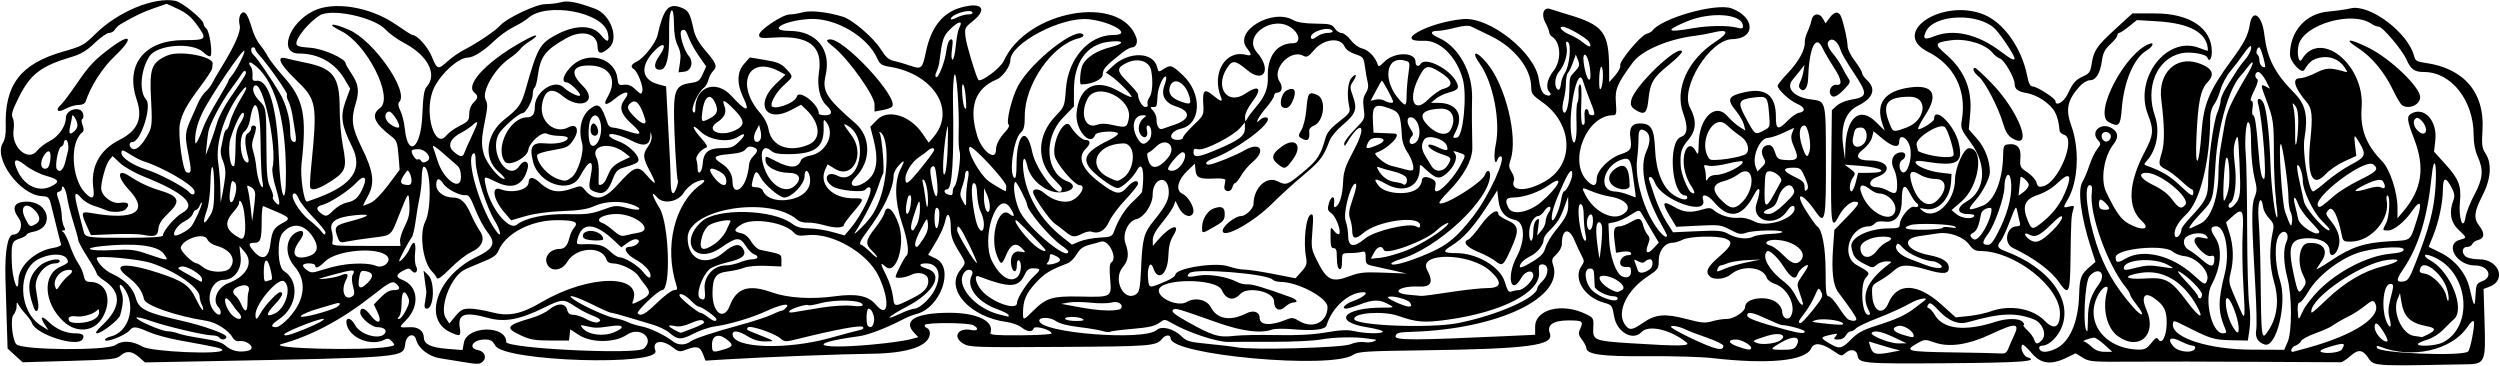 <?xml version="1.0" encoding="UTF-8"?>
<svg version="1.1" viewBox="0 0 1215 178" xmlns="http://www.w3.org/2000/svg">
<path d="m1158.2 177.3c-4.253-0.329-5.574-0.884-6.892-2.895-2.983-4.553-5.033-4.889-8.93-1.468-1.917 1.684-4.033 3.085-4.702 3.115s-18.99-0.062-40.715-0.203c-21.725-0.141-48.921-0.18-60.435-0.086-19.729 0.16-21.132 0.048-24.357-1.945l-3.421-2.115-4.42 2.147c-7.567 3.676-12.555 3-16.989-2.305-2.047-2.449-4.034-4.26-4.416-4.024-1.389 0.858 0.312 5.429 2.249 6.043 6.412 2.035-2.469 2.705-39.377 2.968-40.425 0.288-42.461 0.11-43.015-3.772-0.406-2.844-3.395-3.457-5.882-1.206-1.825 1.652-2.089 1.611-5.7-0.892-5.765-3.995-9.56-4.445-10.992-1.302-2.758 6.054-20.876 7.807-48.189 4.662-5.194-0.598-19.369-1.008-31.5-0.911-22.36 0.18-29.59-0.84-29.59-4.16 0-0.565-0.926-2.28-2.058-3.811-1.775-2.4-1.89-3.154-0.838-5.464 1.602-3.516 0.985-3.957-5.538-3.957-7.659 0-10.828 2.133-9.276 6.245 2.249 5.959-10.143 7.609-62.315 8.297-27.296 0.36-30.815 0.593-33.273 2.203-10.877 7.127-88.702 0.08-88.702-8.032 0-1.897-2.429-1.82-4.045 0.127-3.002 3.617-4.94 3.775-49.545 4.045-41.975 0.254-44.251 0.175-47.255-1.652-5.317-3.233-2.518-7.871 3.967-6.574 3.269 0.654 3.849-0.784 0.944-2.339-2.366-1.266-22.73-1.387-23.501-0.14-0.304 0.492 0.119 1.153 0.941 1.469 0.822 0.315 1.494 1.438 1.494 2.494 0 6.213-10.407 9.87-28.624 10.06-13.852 0.144-52.101 1.62-69.664 2.688l-10.787 0.656-1.169-3.098c-1.403-3.716-3.062-4.206-7.919-2.338-3.478 1.337-3.836 1.276-7.094-1.209-5.134-3.916-9.936-2.89-8.158 1.743 2.95 7.687-73.376 5.355-77.788-2.376-1.36-2.42-2.35-2.99-5.16-2.99-5.738 0-8.372 4.209-3.225 5.153 3.076 0.564 4.38 3.503 2.422 5.461-1.468 1.468-2.468 1.516-8.983 0.435-4.032-0.669-9.473-1.549-12.091-1.955-5.225-0.81-10.384-4.825-11.399-8.87-0.956-3.808-4.718-2.577-5.341 1.748-1.002 6.954 1.945 6.697-99 8.632l-27.5 0.527-2.905-2.566c-3.446-3.043-6.207-3.254-9.03-0.69-1.841 1.673-4.521 1.946-24.795 2.531l-22.731 0.66-3.649-3.34-3.649-3.35-0.466-14.93c-0.256-8.22-0.515-16.74-0.575-18.94-0.367-13.42 1.065-21.5 3.812-21.5 3.383 0 4.978-4.85 2.637-8.01-3.719-5.03-2.242-7.99 3.989-7.99 10.788 0 13.564 12.652 3.202 14.596-1.837 0.34-3.34 0.99-3.34 1.43 0 0.45-1.575 1.33-3.5 1.97-3.687 1.22-3.968 2.09-3.717 11.5 0.22 8.27 3.217 16.37 3.217 8.7 0-6.771 8.02-14.254 16.819-15.693 2.606-0.426 4.154-1.162 3.904-1.857-0.369-1.02-1.309-4.72-4.866-19.15-0.901-3.655-1.286-4.016-4.468-4.182-10.732-0.562-23.768-18.511-18.872-25.984 0.948-1.447 1.447-4.282 1.333-7.573-0.706-20.439 7.104-30.746 27.779-36.655 9.333-2.668 10.317-3.207 15.91-8.725 10.855-10.709 28.344-17.948 38.655-16 3.367 0.637 13.806 9.15 13.806 11.259 0 0.613 0.614 1.624 1.363 2.247 1.473 1.222 3.072 11.6 2.044 13.264-0.363 0.588-1.83-0.14-3.495-1.734-5.273-5.052-22.475-3.785-26.221 1.932-4.319 6.59-5.115 17.164-1.587 21.068 2.888 3.195-2.704 20.583-6.619 20.583-2.033 0-1.882 2.634 0.196 3.431 1.882 0.722 5.172-2.734 7.866-8.264 1.369-2.808 1.512-5.352 0.914-16.172-0.822-14.855 0.238-17.662 7.946-21.043 5.866-2.574 22.324 0.398 21.992 3.971-0.055 0.592-0.168 1.673-0.25 2.401-0.083 0.728-2.663 4.666-5.734 8.75-6.604 8.782-8.997 13.176-9.954 18.277-0.983 5.24 1.42 22.667 3.221 23.358 2.461 0.944 2.589-0.42 0.86-9.137-1.741-8.774-1.615-10.238 1.469-17.073 0.993-2.2 2.5-5.599 3.35-7.553 0.85-1.954 2.518-4.429 3.706-5.5 1.189-1.071 2.576-2.847 3.082-3.947 0.507-1.1 2.454-4.475 4.328-7.5 6.607-10.665 9.777-17.847 9.088-20.59-0.81-3.203 0.13-6.41 1.88-6.41 1.312 0 2.391 2.191 4.566 9.275 0.638 2.076 2.183 5.002 3.433 6.5s2.978 4.075 3.839 5.725c0.861 1.65 4.289 6.047 7.617 9.771 9.757 10.918 11.367 18.756 8.698 42.367-0.687 6.083 1.105 18.365 2.679 18.362 0.122-2.78e-4 2.697-0.938 5.722-2.084 16.591-6.286 21.551-13.876 16.136-24.694-5.116-10.22-5.77-14.778-3.15-21.963l2.252-6.177-2.606-4.447c-4.762-8.126-12.678-12.617-22.26-12.63-9.986-0.013-5.169-14.522 6.844-20.614 9.858-4.999 27.753-2.119 40.169 6.464 4.093 2.829 7.735 5.144 8.095 5.144 2.323 0 7.434 5.681 9.418 10.468 2.692 6.495 2.945 6.564 7.849 2.164 2.064-1.852 5.778-4.391 8.253-5.641 5.638-2.848 15.142-9.253 16.935-11.412 2.98-3.595 17.61-10.578 22.17-10.578 2.423 0 5.889-0.426 7.702-0.946 3.194-0.916 7.683-0.045 16.501 3.203 7.52 2.77 11.744 14.517 6.807 18.929-3.837 3.428-5.602 3.227-5.658-0.646-0.092-6.307-7.452-8.284-15.051-4.042-10.371 5.79-12.728 8.887-13.987 18.379-0.377 2.842-1.076 5.409-1.554 5.704-0.477 0.295-0.87 1.748-0.872 3.228-4e-3 3.018-3.39 9.191-5.041 9.191-1.765 0-10.014 7.292-11.539 10.2-4.777 9.109 4.761 23.563 10.136 15.36 2.105-3.212 4.858-2.332 3.955 1.264-2.063 8.222-7.286 10.497-15.203 6.624-6.328-3.096-6.21-3.144-5.115 2.091 2.244 10.728 11.253 21.828 15.116 18.622 3.914-3.248 13.921-5.332 24.471-5.095 9.144 0.205 11.667-0.105 17.124-2.102 6.165-2.257 6.617-2.287 12.281-0.811 6.43 1.675 7.771 0.254 1.743-1.847-5.31-1.843-12.87-1.51-17.93 0.8-3.391 1.546-7.212 2.156-15.5 2.474-6.912 0.266-13.601 1.176-18 2.45l-7 2.027-3.252-3.773c-5.54-6.422-6.62-13.122-1.82-11.298 5.78 2.197 13.57 0.205 13.57-3.47 0-2.614 2.165-2.718 4.831-0.234 5.404 5.036 9.413 5.809 16.669 3.212 3.684-1.319 4.119-1.285 5.5 0.427 4.827 5.982 9.415 5.421 16.055-1.962 8.347-9.28 10.009-9.857 14.222-4.935 4.723 5.518 5.277 4.99 1.733-1.651-3.564-6.679-3.702-8.505-0.923-12.264 1.26-1.704 1.909-3.769 1.636-5.21-0.424-2.241-0.459-2.221-0.587 0.329-0.222 4.432-3.157 5.194-8.807 2.286-5.922-3.047-11.79-4.385-11.178-2.548 0.23 0.691 2.141 1.849 4.247 2.573 4.241 1.458 9.162 5.684 9.899 8.5 0.482 1.842-0.433 2.384-7.774 4.605-2.256 0.683-3.357 1.929-4.545 5.144-2.073 5.612-4.192 7.648-7.143 6.863-4.671-1.242-4.934-1.809-3.696-7.974 1.748-8.705-0.495-8.624-5.321 0.19-4.67 8.53-19.95 3.619-22.698-7.296-1.87-7.426-0.423-9.544 6.081-8.898 5.4 0.537 10.8-0.782 10.8-2.635 0-0.564-1.83-1.025-4.07-1.025-2.236 0-4.94-0.468-6.009-1.04-2.36-1.263-8.496 4.056-9.074 7.866-0.584 3.852-9.476 8.321-11.405 5.732-4.99-6.702 2.45-21.559 10.8-21.559 2.61 0 3.76-1.595 3.76-5.214 0-7.171 9.51-13.575 13.92-9.371 2.67 2.547 8.08 5.091 8.08 3.8 0-1.387-5.08-6.215-6.54-6.215-2.905 0-1.442-4.324 2.791-8.247 7.939-7.36 20.967-3.414 21.948 6.647 0.27 2.767 0.609 3.064 3.158 2.765 2.029-0.238 3.656 0.431 5.618 2.31 2.61 2.5 2.79 2.538 3.276 0.679 0.552-2.112-2.326-9.466-4.145-10.59-1.807-1.117-1.272-2.374 1.6-3.76 3.286-1.585 9.071-8.965 9.903-12.633 2.89-12.744 5.235-15.678 10.959-13.71 4.048 1.392 4.839 2.69 6.583 10.81 0.726 3.38 2.455 6.442 5.929 10.5 5.27 6.156 5.75 7.542 3.423 9.87-0.824 0.824-1.799 2.704-2.166 4.179-0.367 1.474-1.286 3.138-2.043 3.697-3.067 2.267-6.742 10.434-5.33 11.846 0.716 0.716 1.037 0.243 1.037-1.528 0-10.828 10.119-14.41 17.576-6.223 7.08 7.773 9.305 8.137 5.819 0.952-3.328-6.858-3.204-12.629 0.355-16.602l2.75-3.07 7.352 1.218c6.083 1.007 7.852 1.751 10.245 4.304 3.625 3.867 3.646 3.681-0.847 7.749-3.448 3.122-6.25 7.553-6.25 9.884 0 3.034 11.438-0.789 12.307-4.114 0.99-3.76 10.7 3.696 10.7 8.211 0 0.471 1.35 0.856 3 0.856 3.684 0 3.888-1.817 0.555-4.949-3.052-2.867-4.502-9.354-3.51-15.699 2.02-12.964-4.64-18.219-21.72-17.123-6.52 0.419-7.33 0.275-7.33-1.296 0-2.314 11.392-9.931 14.864-9.938 1.45-0.003 4.321-0.473 6.38-1.045 3.809-1.058 12.309-0.103 19.575 2.2 4.746 1.504 14.931 10.315 18.43 15.944 2.224 3.578 3.781 4.964 6.117 5.446 1.724 0.356 5.288 1.392 7.922 2.302 5.655 1.955 6.038 1.633 7.742-6.52 2.527-12.086 8.047-19.124 17-21.674 10.148-2.89 13.275 0.607 5.862 6.556-3.978 3.193-4.09 3.445-3.554 7.987 0.423 3.584 5.025 18.887 6.191 20.586 1.052 1.532 10.791-5.695 12.369-9.178 11.19-24.714 56.88-32.76 64.42-11.348 0.83 2.357-0.194 4.75-2.033 4.75-0.824 0-2.914 1.109-4.643 2.465-8.1 6.354-9.64 8.058-9.64 10.69 0 2.421-5.28 4.845-10.55 4.845-0.97 0-0.312-7.621 0.835-9.666 2.115-3.772 6.914-6.747 13.669-8.475 7.382-1.888 6.293-3.576-1.609-2.493-10.22 1.401-16.34 10.117-16.34 23.293v8.029l-5.348 5.522c-9.639 9.952-8.453 26.861 2.168 30.908 5.119 1.951 2.422 5.385-4.202 5.349-6.478-0.035-13.844-6.179-15.272-12.739-1.263-5.802-2.646-4.105-1.915 2.351 1.348 11.915 8.257 23.663 18.837 32.033l4.766 3.771 3.731-1.559c2.052-0.857 6.432-1.698 9.733-1.867 5.558-0.286 6.079-0.518 7.034-3.133 2.145-5.874 5.399-10.951 9.365-14.615 2.257-2.085 4.149-4.11 4.204-4.5 1.4-9.893 0.093-15.396-2.486-10.46-1.648 3.154-6.31 7.674-8.827 8.557-1.113 0.39-3.832-0.993-7.767-3.951-11.457-8.612-10.81-12.543 3.191-19.374 2.591-1.264 4.477-2.678 4.191-3.141-0.956-1.547-10.411-0.983-11.041 0.658-2.356 6.138-9.823-2.473-9.096-10.49 1.183-13.046 9.356-17.259 20.645-10.642 3.349 1.963 6.089 3.152 6.089 2.642 0-1.118-6.705-7.87-10.067-10.136l-2.411-1.626 3.462-3.234c7.69-7.184 19.578-6.879 21.443 0.55 0.631 2.513 0.747 2.551 3.079 1.023 3.466-2.271 4.041-2.092 9.413 2.933 9.499 8.885 9.004 23.8-0.862 25.967-3.305 0.726-5.546 2.911-4.584 4.469 0.877 1.419 5.527 1.33 5.527-0.106 0-0.632 2.291-3.346 5.09-6.03 5.08-4.871 5.09-4.892 4.75-10.515-0.401-6.639 0.641-7.453 4.928-3.846 3.537 2.976 4.73 3.229 3.723 0.791-4.758-11.522 2.036-23.164 12.05-20.65 2.981 0.748 3.083 0.01 0.458-3.327-6.38-8.111 12.227-19.339 22.5-13.578 2.059 1.155 5.476 1.707 10.89 1.762 7.006 0.071 8.056 0.33 9.372 2.312 0.82 1.234 2.31 2.238 3.31 2.238 1.005 0 3.006 1.546 4.448 3.436 1.482 1.942 3.889 3.715 5.539 4.077 2.93 0.644 6.364 4.089 7.434 7.46 0.514 1.62 0.866 1.516 3.391-1.009 4.858-4.858 15.118-4.85 15.118 0.011 0 2.13 1.45 2.724 2.5 1.025 2.19-3.543 13.967 2.314 17.294 8.602 1.664 3.145 0.995 4.109-3.742 5.384-2.125 0.572-4.918 1.919-6.208 2.994l-2.345 1.954 3.8 0.033c8.908 0.078 12.333 6.041 8.134 14.161-1.534 2.966-1.519 3.022 0.75 2.7 2.983-0.423 4.964-20.658 2.784-28.442-3.095-11.053-11.168-18.943-19.033-18.601-15.312 0.666 2.322-9.023 19.191-10.545 13.003-1.173 35.047 16.394 36.802 29.327 0.5 3.686 1.422 6.215 2.573 7.057 2.074 1.516 4.25 0.727 2.586-0.937-1.97-1.962-1.14-6.344 1.91-10.186 4.1-5.153 3.71-14.006-0.73-16.8-0.7-0.44-1.27-1.346-1.27-2.014 0-0.668-0.889-2.874-1.976-4.902-2.09-3.899-0.653-7.622 2.478-6.421 0.684 0.262 4.563 1.464 8.621 2.67 17.234 5.122 19.883 8.592 19.98 26.173l0.037 6.705 2.94-3.349c1.617-1.842 2.701-3.972 2.408-4.734-0.698-1.819 9.749-14.455 12.717-15.381 1.27-0.395 2.52-1.043 2.8-1.441 4.25-6.156 31.17-13.774 38.68-10.948 11.44 4.304 11.66 14.732 0.32 14.922-10.983 0.184-25.621 23.834-20.589 33.263 3.336 6.252 3.087 10.97-0.827 15.655-3.487 4.174-4.046 6.119-3.69 12.845 0.197 3.715 3.381 11.69 5.09 12.746 2.181 1.348 2.031-0.189-0.363-3.716-1.321-1.946-2.704-5.738-3.073-8.427-1.155-8.394 2.632-13.679 5.67-7.915 1.169 2.219 1.296 1.862 1.44-4.063 0.3-12.285 8.112-19.655 13.841-13.058 1.65 1.9 4.311 4.282 5.914 5.294l2.914 1.84-0.724-2.883c-0.398-1.586-2.047-4.488-3.664-6.45-4.881-5.922-4.157-7.538 4.202-9.372 10.23-2.245 15.092 1.708 15.011 12.203-0.047 6.1 1.128 6.425 5.798 1.607 1.839-1.897 4.255-3.585 5.368-3.75 3.483-0.517 3.053-2.747-0.842-4.374-3.61-1.509-9.47-6.952-9.47-8.8 0-0.512 2.271-3.332 5.047-6.267 5.184-5.481 8.382-11.328 8.127-14.857-0.08-1.1 0.501-3.35 1.289-5 0.789-1.65 1.691-4.237 2.005-5.75 0.705-3.396 3.941-3.724 5.629-0.57l1.167 2.18 1.952-2.68c2.38-3.271 4.54-3.434 5.68-0.43 1.37 3.604 3.1 11.564 3.1 14.256 0 1.362 1.575 4.54 3.5 7.062 1.925 2.522 3.5 5.147 3.5 5.834s1.125 2.306 2.5 3.598c4.529 4.255 2.877 8.78-4.52 12.38-5.966 2.903-8.491 9.845-7.136 19.62l0.901 6.5 0.128-5.124c0.381-15.269 6.864-20.996 14.871-13.137l4.319 4.239-1.091-3.128c-3.523-10.107 0.931-16.133 13.201-17.859 11.345-1.596 14.174 3.267 7.69 13.219-2.275 3.492-3.874 6.612-3.553 6.934 0.78 0.775 7.69-3.531 7.69-4.789 0-6.732 9.87 2.766 11.97 11.519 2.404 10.022-0.609 11.653-16.72 9.049-2.756-0.445-4.25-0.315-4.25 0.372 0 1.771 6.181 4.385 12 5.075l5.5 0.652-0.223 3.765c-0.498 8.401-6.237 14.456-12.549 13.24-3.046-0.587-3.119-0.535-1.286 0.925 6.043 4.816 15.748-4.53 15.76-15.178 0.01-5.765 4.24-15.274 6.8-15.274 7.55 0 4.974 18.409-3.617 25.848l-4.88 4.225 2.361 1.964c2.497 2.077 7.599 2.646 8.639 0.963 0.367-0.594-0.803-1-2.882-1-5.597 0-5.974-3.137-0.736-6.127 9.131-5.211 9.995-17.712 1.973-28.556-4.82-6.527-5.01-7.015-4.31-11.321 2.32-14.276-3.82-26.469-16.54-32.857-18.4-9.236 6.75-26.165 27-18.174 9.67 3.816 18.48 16.127 21.19 29.605 0.8 3.998 1.53 5.426 2.78 5.426 2.01 0 11.03 5.798 11.03 7.094 0 2.827 4.094 0.504 5.895-3.344 2.614-5.587 3.961-7.104 7.805-8.79 2.627-1.152 3.309-2.124 3.811-5.432 1.062-6.995 2.384-9.007 11.243-17.115l8.646-7.913h11.05c16.89 0 27.55 7.201 27.55 18.609 0 3.575-1.353 5.332-2.185 2.837-0.585-1.754-8.457-3.036-12.737-2.075-11.794 2.65-17.597 16.497-12.746 30.414 2.554 7.328 0.913 16.472-3.915 21.806-1.591 1.758-1.58 1.905 0.197 2.523 6.741 2.343 11.044 4.895 15.734 9.33 5.719 5.409 6.653 5.908 6.653 3.556 0-0.825-0.338-1.506-0.75-1.512s-2.679-1.804-5.036-3.993c-2.357-2.189-5.591-4.655-7.186-5.48-4.008-2.072-4.139-2.514-2.41-8.094 1.511-4.875 1.449-13.07-0.199-26.054-1.636-12.892 7.108-21.451 18.091-17.708 6.659 2.269 8.178 5.325 4.539 9.133-3.568 3.734-4.731 9.358-5.524 26.709-0.765 16.731 1.254 14.843 2.471-2.31 0.959-13.529 3.704-20.148 14.402-34.735 6.494-8.854 8.21-12.196 9.093-17.706 1.228-7.666 5.876-4.503 6.979 4.75 1.419 11.904 4.999 18.922 14.648 28.713 5.463 5.544 6.706 11.064 4.923 21.862-1.2 6.655 2 25.925 4.2 25.925 0.487 0 3.437-2.205 6.556-4.9 3.119-2.695 8.483-6.364 11.921-8.153 6.963-3.624 7.439-4.817 4.151-10.39-2.725-4.618-2.919-4.504-2.23 1.313l0.577 4.87-5.845 2.676c-3.215 1.472-7.272 4.234-9.017 6.139-6.449 7.04-9.291 0.803-7.487-16.425 1.232-11.768 0.865-15.428-1.867-18.63-5.859-6.864-7.18-11.498-3.28-11.504 1.512-0.002 5-1.158 7.75-2.568 4.925-2.525 7.036-2.655 13.37-0.819 2.336 0.677 2.346 0.65 0.692-1.875-2.576-3.932-7.338-5.8-12.067-4.733-3.631 0.819-5.061 1.954-7.557 5.999-1.277 2.07-6.938-4.05-6.938-7.501 0-11.322 7.684-19.957 18.606-20.909 3.792-0.33 8.694-1.031 10.894-1.557 9.296-2.221 28.001 11.876 30.858 23.256 0.551 2.197 1.371 2.689 5.396 3.242 18.761 2.578 28.928 14.449 27.823 32.487-0.45 7.341-0.25 8.93 1.444 11.5 3.246 4.925 2.689 12.481-1.521 20.616-4.001 7.731-4.336 10.989-1.5 14.594 2.724 3.464 2.56 6.094-0.428 6.844-1.335 0.335-2.671 1.244-2.969 2.019-0.297 0.775-1.455 1.41-2.572 1.41-2.659 0-2.728 3.557-0.097 4.965 1.064 0.569 3.793 1.035 6.066 1.035 9.517 0 13.371 10.146 5.048 13.288l-2.952 1.114 0.487 16.263c0.593 19.776 0.337 20.307-9.834 20.379-3.438 0.024-12.55 0.184-20.25 0.355s-16.368 0.127-19.261-0.097zm-238.7-6.2 4-0.784-3-0.742c-1.65-0.408-4.993-1.38-7.428-2.159-2.43-0.77-4.55-1.41-4.7-1.41-0.148 0 0.201 1.35 0.776 3 1.141 3.274 2.724 3.595 10.35 2.101zm56.62-1.85c0.592-1.512 1.757-4.174 2.59-5.915 3.089-6.455 1.079-6.637-10.952-0.993-11.273 5.288-20.509 6.633-27.769 4.043-4.264-1.521-4.702-1.504-7.933 0.301-6.908 3.859-5.466 4.255 16.619 4.565 11.455 0.161 22.074 0.395 23.598 0.521 2.2 0.181 2.993-0.339 3.847-2.521zm161.98 0.626c2.093-3.304 1.284-3.476-6.083-1.288-3.331 0.989-4.88 1.877-4.109 2.354 1.96 1.212 9.23 0.451 10.191-1.066zm61.432 0.928c1.074-1.074 3.353-12.947 2.774-14.455-0.331-0.862-1.455 0.056-3.159 2.58-7.659 11.345-27.122 15.697-42.532 9.509-1.373-0.551-1.761-0.382-1.426 0.624 0.88 2.64 41.836 4.248 44.342 1.741zm-1091.5-0.67c0-0.854-2.529-1.428-21-4.761-5.225-0.943-11.875-2.763-14.779-4.045-6.22-2.746-7.54-2.857-9.269-0.773-2.077 2.5-11.952 6.29-11.952 4.59 0-0.543 1.238-1.271 2.75-1.617 8.501-1.944 12.351-13.931 7.192-22.393-2.425-3.978-3.738-3.472-1.983 0.765 1.112 2.685 0.943 5.864-0.604 11.356-0.618 2.195-9.081 8.752-11.249 8.716-1.06-0.018-0.244-1.293 2.4-3.75 9.386-8.724 9.702-16.24 0.923-21.994-1.886-1.24-3.429-2.69-3.429-3.23s-2.025-4.14-4.5-8-4.5-7.59-4.5-8.29-1.077-4.63-2.393-8.74-2.694-9.608-3.061-12.22c-0.555-3.942-2.546-6.933-2.546-3.823 0 0.51-0.638 1.072-1.417 1.25-1.22 0.278-1.222 0.879-0.015 4.323 0.771 2.2 1.409 5.492 1.417 7.316 0.008 1.824 0.481 4.186 1.05 5.25 0.773 1.445 0.71 1.938-0.25 1.95-1.004 0.012-1.016 0.187-0.05 0.8 0.679 0.431 2.123 3.367 3.209 6.523 1.086 3.156 2.896 7.034 4.023 8.616s2.326 4.265 2.666 5.961c0.487 2.435 1.131 3.084 3.058 3.084 8.181 0 11.167 8.951 5.894 17.665-3.968 6.557-12.34 7.358-18.523 1.772-9.873-8.92-10.731-23.041-1.63-26.843 1.963-0.82 3.562-1.851 3.553-2.292-0.077-4.022-7.33-4.765-14.173-1.452-10.674 5.17-9.927 25.58 1.188 32.47l3.5 2.167-1.83-2.828c-2.486-3.842-1.422-4.453 2.014-1.157 3.609 3.462 8.329 5.502 12.724 5.502 3.815 0 4.901 0.881 3.627 2.943-2.518 4.075-22.8-2.483-24.533-7.932-0.264-0.831-1.526-2.638-2.804-4.015s-2.845-3.403-3.481-4.5c-1.107-1.91-1.158-1.892-1.187 0.426-0.017 1.332-0.696 3.157-1.51 4.056-1.617 1.787-0.571 12.373 1.42 14.364 2.849 2.849 44.055 3.177 48.045 0.382 3.442-2.411 8.225-2.145 13.237 0.735 4.418 2.54 38.779 4.02 38.779 1.68zm-91.523-20.39c-3.677-9.99-2.972-15.25 2.756-20.54 2.743-2.53 9.767-4.22 9.767-2.34 0 0.62-0.93 1.13-2.066 1.13-5.219 0-10.393 6.624-9.535 12.205 0.279 1.812 0.773 4.982 1.099 7.045 0.566 3.582-0.939 5.442-2.021 2.5zm104.27 20.62c3.914-1.049-0.578-5.289-4.838-4.567-0.991 0.168-2.264-0.593-2.862-1.709-1.885-3.522-8.056-7.447-12.895-8.201-14.7-2.289-29.586-7.458-30.205-10.487-0.816-3.989-3.237-7.319-7.931-10.905-8.256-6.309-1.523-7.212 14.677-1.97 12.25 3.964 15.343 6.106 18.585 12.869 1.542 3.217 3.046 5.607 3.343 5.31 0.296-0.296 0.052-1.448-0.542-2.559-0.596-1.11-1.082-2.86-1.082-3.88 0-4.38-11.555-12.45-23.5-16.43-5.859-1.95-26.5-3.85-26.5-2.44 0 2.035 3.915 6.073 7.442 7.675 6.201 2.817 10.215 6.89 11.494 11.664 1.485 5.542 4.838 7.208 22.563 11.21 10.201 2.303 21.5 6.346 21.5 7.693 0 1.568-2.588 1.829-3.5 0.353-0.34-0.55-1.902-1-3.47-1-3.809 0-23.081-4.574-30.304-7.192-3.176-1.151-6.059-1.808-6.408-1.459-0.901 0.91 12.145 6.66 15.096 6.66 1.351 0 3.724 0.486 5.272 1.08 1.548 0.594 6.793 1.678 11.654 2.409 6.054 0.91 9.52 1.956 11 3.32 3.01 2.773 7.15 3.702 11.411 2.56zm192.12-0.942c5.553-4.949-1.899-11.033-8.24-6.728-5.921 4.019-17.405 4.035-23.454 0.033l-4.044-2.676-0.314 2.722-0.32 2.72h-9c-7.421 0-9.921-0.426-14.25-2.428-8.019-3.709-7.295-4.947 4.974-8.5 3.148-0.912 7.038-2.763 8.644-4.115 3.919-3.298 7.887-3.278 8.721 0.043 0.46 1.835 1.294 2.5 3.133 2.5 1.378 0 4.218 0.962 6.31 2.138 2.243 1.261 4.522 1.863 5.553 1.467 2.117-0.812 1.116-1.825-3.586-3.625-1.925-0.737-5.381-2.609-7.68-4.16-5.327-3.594-6.328-3.548-14.871 0.673-11.912 5.886-19.317 7.244-27.326 5.012-11.252-3.135-14.766-1.931-13.706 4.697 0.686 4.29 0.169 4.522-4.795 2.155-13.348-6.365-6.046-27.303 12.668-36.329 8.702-4.197 9.883-6.76 5.602-12.164-1.728-2.182-4.41-7.207-5.959-11.165-2.144-5.479-3.226-7.119-4.533-6.867-2.584 0.497-9.149-2.799-10.9-5.472-2.1-3.21-3.5-2.964-3.5 0.615 0 3.196 3.77 6.026 8.02 6.026 3.815 0 6.131 2.085 8.655 7.79 1.367 3.091 3.396 6.9 4.509 8.463 2.785 3.912 1.151 7.843-4.279 10.292-2.175 0.981-6.688 4.522-10.028 7.87-4.132 4.141-6.241 5.646-6.598 4.711-0.289-0.756-1.387-2.237-2.44-3.29-4.322-4.322-6.202-18.292-3.233-24.032 3.27-6.34 2.76-26.8-0.69-26.8-0.507 0-0.942 2.362-0.966 5.25-0.024 2.888-0.504 7.275-1.066 9.75-0.562 2.475-1.42 7.576-1.905 11.335-0.485 3.759-1.356 7.407-1.936 8.105-1.28 1.54-6.05 10.43-6.05 11.27 0 1.405 3.919-3.098 5.03-5.78 1.88-4.538 3.304-3.579 2.695 1.816-0.294 2.609-0.086 5.582 0.463 6.607 1.327 2.479-0.412 4.288-2.131 2.217-1.12-1.35-1.576-1.352-4.158-0.017-3.547 1.835-3.682 3.2-0.436 4.434 7.828 2.976 8.697 12.741 1.754 19.716-3.554 3.57-3.549 3.578 2.113 3.313 3.978-0.186 6.573 1.8 6.639 5.08 0.063 3.168 3.406 4.785 11.18 5.409l7.608 0.611 0.667-3.555c1.56-8.3 20.58-8.65 20.58-0.39 0 3.217 63.443 6.301 66.866 3.25zm-106.25-23.18c0.389-2.062 0.628-4.2 0.53-4.75-0.098-0.55-0.439-3.025-0.757-5.5l-0.579-4.5 2.267 2.2c3.4 3.3 2.85 16.3-0.69 16.3-1.167 0-1.329-0.789-0.77-3.75zm145.4 23.506c4.427-1.382 4.56-2.235 0.789-5.051-3.79-2.83-6.81-1.56-6.81 2.86 0 3.828 0.353 3.956 6.018 2.188zm647.2-0.347c6.622-3.208 10.827-12.926 11.2-25.879 0.25-8.685 0.821-10.156 5.49-14.136l2.47-2.106-2.065-6.394c-4.996-15.471-6.716-28.348-4.328-32.394 0.974-1.65 2.529-5.337 3.455-8.193 0.926-2.856 2.607-6.366 3.734-7.799 1.935-2.46 1.955-2.71 0.348-4.485-3.85-4.254 1.95-8.911 6.987-5.61 2.972 1.947 3.172 4.453 0.617 7.702-4.66 5.925-6.412 17.265-3.58 23.167 4.747 9.892 7.159 13.288 10.956 15.429 6.547 3.693 10.932 2.799 6.398-1.304-7.15-6.47-6.623-18.472 1.482-33.749 4.181-7.881 4.412-10.589 1.524-17.871-7.024-17.709 9.211-38.76 25.016-32.436 2.244 0.898 4.081 1.466 4.081 1.263 0-8.417-8.345-13.269-24.5-14.246l-10-0.605-3.888 3.119c-2.1 1.713-4.3 3.116-4.7 3.116-0.5 0-0.9 0.531-0.9 1.179 0 0.648-1.534 2.584-3.409 4.301-2.66 2.437-3.562 4.209-4.108 8.071-0.9 6.23-2.9 9.449-5.8 9.449-1.259 0-3.417 1.238-4.795 2.75-6.191 6.796-7.197 11.354-4.276 19.374 4.108 11.281 3.374 27.075-1.66 35.683-2.472 4.228-2.447 4.36 0.677 3.576 2.387-0.599 2.546-0.453 1.86 1.71-0.903 2.845-1.024 5.13-1.275 24.157-0.219 16.545-0.854 17.736-5.716 10.72-3.78-5.454-12.16-11.645-22.299-16.474-4.72-2.24-3.14-10.5 1.97-10.5 1.373 0 1.8-0.514 1.452-1.75-0.271-0.963-0.803-3.286-1.183-5.163-0.68-3.365-0.732-3.303-3.707 4.5-1.659 4.352-3.632 8.623-4.385 9.492-2.102 2.425-1.66 3.57 1.882 4.883 22.39 8.296 34.067 25.01 26.992 38.636-2.173 4.185-5.958 7.403-8.707 7.403-1.592 0-2.028 1.173-0.869 2.333 1.115 1.115 4.091 0.751 7.549-0.924zm25.58-110.06c-7.65-4.061 8.18-34.161 20.046-38.116 2.38-0.793 1.142 1.688-1.671 3.35-6.155 3.636-10.992 15.048-12.038 28.405-0.644 8.213-1.407 8.979-6.337 6.361zm-2.11 108.13c-2.123-1.912-4.373-3.432-5-3.377-1.938 0.17-6.204 1.695-5.036 1.801 0.607 0.055 2.318 1.225 3.801 2.6 1.883 1.745 3.815 2.493 6.396 2.477l3.699-0.023-3.86-3.477zm44.116 1.773c0.226-0.688-0.319-1.25-1.212-1.25s-3.459-0.936-5.702-2.081c-5.07-2.587-6.928-1.339-3.645 2.449 2.49 2.874 9.707 3.477 10.56 0.883zm54.744-0.209c23.204-6.38 36.668-15.484 32.543-22.005-0.771-1.219-1.565-0.955-4.735 1.571-2.095 1.669-5.159 3.708-6.809 4.53-3.844 1.916-7.595 4.069-9.5 5.453-0.825 0.6-4.354 2.132-7.841 3.406-3.488 1.274-6.587 2.955-6.886 3.736-0.3 0.781-1.636 1.835-2.969 2.342-1.78 0.677-2.592 3.051-0.994 2.908 0.105-9e-3 3.341-0.883 7.191-1.942zm-932.77-0.519c3.33-0.625 3.396-0.721 1.738-2.554-1.294-1.429-2.174-1.663-3.532-0.936-6.489 3.473-16.958-0.645-18.513-7.282-0.905-3.863 2.028-3.704 4.057 0.22 2.5 4.835 12.374 7.494 14.58 3.925 0.989-1.6-0.644-2.859-3.738-2.881-2.865-0.02-8.327-4.68-8.327-7.104 0-2.839 2.325-2.316 4.842 1.089 3.804 5.145 6.15 4.149 3.469-1.474l-1.689-3.542 3.385-3.492c2.28-2.35 4.3-3.49 6.19-3.49 3.013 0 3.519-0.885 1.604-2.8-1.997-1.997-3.108-1.474-12.378 5.831-14.307 11.274-29.165 19.16-43.658 23.172-7.87 2.178 40.805 3.414 51.97 1.32zm467.47-1.196c2.04-0.876 4.965-1.357 6.5-1.07 1.535 0.287 3.691 0.154 4.791-0.296 1.388-0.568 1.541-0.866 0.5-0.973-0.825-0.085-2.625-0.321-4-0.525-5.654-0.839-15.899-0.597-21.984 0.52-3.566 0.655-13.916 1.166-23 1.136-9.084-0.03-18.991 9e-4 -22.016 0.068-5.563 0.124-19.809-4.622-27.798-9.261-3.259-1.892-3.33-1.891-6 0.072-2.026 1.49-5.27 2.202-12.973 2.848-5.649 0.474-10.52 1.111-10.825 1.416-0.305 0.305-1.983 0.128-3.73-0.393-1.746-0.521-6.947-1.391-11.556-1.934-5.525-0.651-9.342-1.671-11.199-2.993-2.617-1.864-7.951-1.92-7.902-0.084 0.159 5.962 51.082 9.982 57.129 4.51 2.4-2.171 8.351-0.598 12.164 3.215 2.271 2.271 3.837 2.704 12.887 3.561 5.666 0.537 11.877 1.286 13.802 1.666 7.2 1.419 51.201 0.236 55.209-1.484zm181.3 0.77c0-0.682-3.6-2.477-8-3.989s-8.9-3.217-10-3.789c-3.047-1.584-7.5-2.463-7.5-1.48 0 0.481 4.162 2.85 9.25 5.266 12.266 5.824 16.25 6.803 16.25 3.992zm13.5 1.021c0-1.46-4.76-4.11-7.41-4.11-4.177 0-3.836 1.748 0.65 3.336 5.04 1.784 6.756 1.982 6.756 0.779zm22.011-1.136c2.408-4.499-1.272-5.188-7.673-1.437-5.534 3.243-5.464 3.458 1.127 3.458 4.46 0 5.664-0.372 6.546-2.021zm172.39-1.22c2.132-2.687 2.744-2.991 3.533-1.755 1.715 2.687 3.966-1.826 4.001-8.023 0.035-6.099-1.233-8.601-6.127-12.085-4.753-3.385-6.499-0.627-3.662 5.786 5.313 12.012-3.72 20.182-13.992 12.655-5.433-3.982-7.632-13.568-5.093-22.203 0.888-3.019-1.981-1.985-4.004 1.444-7.657 12.978 2.034 26.854 19.086 27.329 3.016 0.084 4.141-0.482 6.256-3.148zm66.3-0.5c2.209-5.078 2.163-22.463-0.083-31.081-1.928-7.398-2.118-14.047-0.503-17.593 1.791-3.931-0.816-6.704-3.355-3.569-2.573 3.177-2.411 14.159 0.334 22.655 3.448 10.674-1.834 32.443-7.467 30.774-3.358-0.995-4.845-3.537-4.177-7.146 0.326-1.765 0.141-10.99-0.411-20.5-1.893-32.602-1.96-40.004-0.399-43.918 1.267-3.178 1.261-4.354-0.052-9.5-0.8-3.229-1.5-9.697-1.6-14.372-0.083-9.239-0.323-11.612-1.274-12.563-1.151-1.151-2.022 8.637-1.368 15.376 0.357 3.678 0.668 20.187 0.692 36.687 0.024 16.5 0.477 32.925 1.007 36.5 0.548 3.696 0.613 8.873 0.151 12l-0.814 5.5-8.19-0.165c-8.333-0.168-10.042-0.701-22.384-6.977-5.603-2.849-5.865-2.869-5.865-0.439 0 6.297 17.642 11.897 37.801 11.999l16.301 0.082 1.631-3.75zm-707.99-2.104c5.917-1.666 12.06-3.305 13.652-3.643 1.972-0.418 2.569-0.94 1.872-1.636-0.978-0.978-13.101 1.264-31.335 5.793-6.292 1.563-6.662 1.552-8.781-0.264-2.985-2.557-14.937-6.551-15.736-5.258-0.739 1.196-0.89 1.084 4.085 3.053 9.585 3.795 9.432 3.668 4.5 3.737-3.115 0.043-5.731-0.696-8.5-2.401-4.547-2.801-7.5-3.215-7.5-1.052 0 6.797 26.271 7.716 47.742 1.671zm24.79 2.83c5.5-0.587 11.737-1.527 13.86-2.09l3.86-1.022-2.11-2.246c-5.57-5.93 1.06-9.62 17.25-9.62 13.519 0 21.921 4.125 19.908 9.773-0.355 0.997 2.816 1.251 14.637 1.171 8.3-0.056 15.091-0.448 15.091-0.871 0-1.712-8.07-4.054-8.661-2.514-0.766 1.995-3.066 1.8-6.002-0.508-1.363-1.072-4.584-2.23-7.158-2.572-17.658-2.351-29.852-15.663-22.808-24.898 3.218-4.219 3.304-3.216-0.871-10.15-2.817-4.679-3.5-6.836-3.5-11.062 0-5.767-1.597-8.075-2.532-3.659-0.739 3.495-2.612 7.598-5.914 12.956l-2.566 4.165 3.756 1.835c9.264 4.526 2.214 24.202-9.67 26.989-1.416 0.332-4.149 1.426-6.074 2.431-8.286 4.327-17.011 7.684-21.582 8.305-28.559 3.88-19.411 6.839 11.082 3.585zm471.03-2.006c2.999-3.072 5.722-4.599 11.453-6.425 10.669-3.399 14.951-5.341 19.518-8.854 2.2-1.692 4.158-3.185 4.35-3.317 3.376-2.319-2.39-1.419-6.629 1.035-3.147 1.822-10.084 4.987-15.417 7.034-5.333 2.047-10.225 4.36-10.872 5.139-0.647 0.78-1.781 1.418-2.519 1.418-0.738 0-1.824 0.9-2.413 2-0.647 1.209-2.094 2-3.658 2-2.233 0-2.409-0.214-1.29-1.563 1.14-1.374 0.943-1.485-1.628-0.916-5.971 1.32-6.071 1.528-1.925 4.043 5.371 3.258 6.443 3.103 11.029-1.593zm-564.02 0.967c1.724-1.341 11.467-4.587 23.644-7.878 6.411-1.732 13.476-4.03 15.702-5.105 2.225-1.075 4.463-1.955 4.972-1.955 0.509 0 1.544-0.751 2.298-1.669 1.899-2.309-2.868-1.353-10.239 2.054-6.603 3.051-17.923 6.399-24.494 7.242-2.692 0.346-7.398 1.939-10.458 3.541-5.997 3.139-7.704 3.048-11.936-0.639-1.375-1.198-4.975-2.909-8-3.803-3.025-0.894-8.547-2.548-12.271-3.676-3.73-1.13-7.24-2.05-7.8-2.05-0.567 0-4.638-1.8-9.047-4-8.197-4.09-13.484-5.513-9.114-2.452 4.324 3.029 15.911 8.3 19.792 9.004 2.168 0.393 5.083 1.291 6.477 1.996 1.394 0.704 4.307 1.613 6.473 2.019 4.282 0.803 11.525 4.248 15.493 7.368 2.438 1.917 6.048 1.918 8.512 1e-3zm483.99 0.41c-7.891-6.257-18.4-8.641-21.819-4.951-4.109 4.434-11.928 0.06-13.227-7.4-0.969-5.562-1.154-5.823-4.87-6.849-9.727-2.686-15.327-11.79-11.027-17.928 1.392-1.987 1.397-2.514 0.051-4.973-0.828-1.513-2.403-4.888-3.5-7.5-2.71-6.45-6.11-5.48-6.11 1.73 0 1.532-1.079 3.614-2.61 5.032-2.231 2.068-2.472 2.822-1.659 5.202 5.423 15.882-26.675 31.187-68.214 32.526-6.939 0.224-8.031 0.506-8.353 2.162-0.394 2.023 8.985 2.011 54.085-0.069l13.75-0.634v-3.851c0-8.575 13.117-11.866 24.713-6.201 3.665 1.79 3.779 2.004 3.542 6.627-0.314 6.122 0.43 6.426 18.534 7.568 23.598 1.488 29.084 1.387 26.711-0.494zm45.327-0.744c4.213-2.604 0.159-4.348-5.756-2.477-7.709 2.439-7.866 2.549-5.152 3.602 2.389 0.926 8.63 0.283 10.908-1.125zm322.38 0.787c14.7-7.602 12.717-32.825-3.215-40.898-2.764-1.4-5.139-2.064-5.471-1.528-0.322 0.521 0.69 1.607 2.249 2.413 9.934 5.137 17.554 23.937 11.684 28.83-0.851 0.709-3.137 2.938-5.08 4.953-2.083 2.159-5.348 4.199-7.953 4.968-2.431 0.718-4.42 1.657-4.42 2.087 0 1.422 9.043 0.811 12.206-0.825zm-266.7-2.4c-6.046-2.869-9.561-3.605-10.885-2.282-1.234 1.234 8.682 5.212 12.885 5.169l4-0.041-6-2.847zm71.903 1.107c2.381-2.631 0.079-8.278-4.03-9.888-8.851-3.467-16.219-3.153-32.111 1.371-4.559 1.298-9.267-0.539-13.846-5.401-3.631-3.855-4.589-4.422-5.389-3.189-0.673 1.037-0.596 1.585 0.25 1.776 0.673 0.152 1.979 1.595 2.902 3.207 4.037 7.048 14.578 8.259 29.606 3.402 5.644-1.824 11.649-1.772 13.215 0.115 0.685 0.825 0.857 1.5 0.383 1.5-0.474 0 0.336 1.111 1.8 2.469s2.953 3.383 3.307 4.5c0.802 2.527 1.722 2.559 3.913 0.138zm166.18-3.348c-2.934-4.92-4.585-5.876-4.585-2.657 0 2.547 3.615 6.898 5.731 6.898 0.996 0 0.676-1.185-1.147-4.241zm-538.36 1.086c10.21 0.212 17.618-0.187 24.145-1.299 7.067-1.204 10.502-1.353 13.771-0.6 5.377 1.24 13.855 1.356 13.855 0.19 0-0.475-3.487-1.421-7.75-2.102-16.866-2.698-11.523-9.483 7.5-9.524 6.14-0.013 6.13-5e-3 2.3-1.986-3.93-2.032-6.982-1.923-13.289 0.474-2.893 1.1-5.861 2-6.594 2-2.638 9.9e-4 -0.473-2.365 3.387-3.702 4.918-1.702 7.911-4.309 4.91-4.276-7.081 0.079-15.25 7.455-17.814 16.085-0.635 2.136-6.174 2.795-16.15 1.921-4.4-0.385-9.042-0.324-10.315 0.136-5.497 1.985-14.466 0.872-26.185-3.249-21.116-7.426-20.938-7.376-22.097-6.218-0.777 0.777 1.13 2.324 6.757 5.479 12.638 7.087 15.582 7.974 23.34 7.032 3.025-0.367 12.128-0.53 20.229-0.363zm309.76 0.32c0-2.248-4.974-5.398-7.516-4.76-3.584 0.9-2.636 2.821 2.096 4.249 4.913 1.482 5.42 1.53 5.42 0.511zm250.05-0.7c3.928-2.031 3.719-3.107-0.765-3.949-8.034-1.507-11.115-4.517-12.313-12.026l-0.638-4-1.189 2.873c-2.641 6.383 2.23 17.178 8.076 17.901 1.804 0.223 3.414 0.478 3.579 0.566 0.165 0.088 1.627-0.527 3.25-1.366zm-1032-2.53c6.49-2.64 10.61-4.94 8.87-4.94-2.71 0-18.87 6.45-18.87 7.53 0 1.058 2.875 0.315 10-2.585zm150.38 1.546c5.522-2.307 4.653-3.896-1.628-2.974-6.771 0.994-7.567 0.996-11.73 0.033-3.149-0.729-3.351-0.65-2.124 0.829 2.8 3.374 10.085 4.368 15.482 2.113zm804.04-0.998c4.248-6.483 5.199-14.654 2.708-23.274-2.309-7.992-2.503-16.181-0.593-25.031 0.594-2.749 0.282-3.776-1.822-6-1.396-1.476-2.689-3.773-2.873-5.105-1.049-7.585-2.995-2.85-2.283 5.555 0.413 4.877 0.834 16.291 0.934 25.366 0.374 33.82 0.385 33.898 3.929 28.489zm-765.65-0.99c2.888-1.082 5.25-2.285 5.25-2.673 0-1.738-2.129-1.655-6.441 0.252-3.132 1.385-5.625 1.848-7.609 1.412-1.62-0.36-2.95-0.4-2.95-0.1 0 0.683 5.318 3.609 6 3.301 0.275-0.124 2.862-1.11 5.75-2.192zm540.25 1.58c0-0.79-8.24-3.08-11.09-3.08-0.546 0-3.88-1.35-7.409-3-7.05-3.296-9.5-3.715-9.5-1.625 0 1.311 5.538 3.329 19 6.924 6.698 1.789 9 1.989 9 0.784zm204.5-0.83c-3.776-8.839-3.839-13.552-0.367-27.464 2.521-10.101 0.204-22.786-4.162-22.786-2.984 0-3.118 1.645-0.454 5.571 3.533 5.206 2.799 14.253-1.86 22.929-3.758 6.998 0.109 23.5 5.507 23.5 1.603 0 1.911-0.404 1.336-1.75zm4.974-7.523c-2.8-8.585-5.626-10.672-4.707-3.477 0.531 4.157 2.393 8.836 4.642 11.665 1.933 2.431 1.971-2.348 0.065-8.188zm-71.869 1.913c0.077-6.943 1.496-11.387 5.229-16.379 3.956-5.292 0.013-9.022-4.395-4.158-2.504 2.764-3.523 26.899-1.136 26.897 0.127-7e-5 0.263-2.862 0.302-6.361zm-216.27 2.289c5.997-4.227 10.688-4.647 21.117-1.892 7.309 1.931 9.188 2.099 12.461 1.119 2.09-0.64 5.39-1.16 7.31-1.16 3.405 0 8.78-3.6 8.78-5.881 0-4.305 10.685-5.728 15.365-2.047 1.57 1.235 2.635 3.066 2.635 4.531 0 2.819 2.768 4.372 4.086 2.292 3.024-4.775-1.31-13.825-7.617-15.906-1.855-0.612-3.631-1.926-3.946-2.919-1.72-5.418-11.971-6.436-17.419-1.729-2.658 2.296-8.18 2.9-10.157 1.11-2.534-2.293-1.426-4.654 4.641-9.892 6.012-5.19 6.657-7.135 2.849-8.583-4.028-1.531-17.505-1.187-20.799 0.531-1.58 0.82-3.8 1.49-4.94 1.49-3.68 0-6.7 3.86-6.7 8.58 0 4.022-0.272 4.409-5.562 7.921-9.919 6.584-14.934 17.044-11.028 23.004 2.127 3.246 3.608 3.15 8.891-0.574zm202.67-4.64c0-12.97-22.12-30.29-38.68-30.29-2.379 0-3.712-0.74-5.266-2.922-2.804-3.938-9.659-6.487-15.241-5.666-2.373 0.349-6.56 0.961-9.304 1.361-9.117 1.328-6.121 7.068 4.802 9.198 6.668 1.301 9.688 3.238 9.688 6.215 0 2.994-2.625 3.231-10.484 0.947-9.681-2.813-12.834-2.732-16.249 0.419-1.522 1.404-4.567 3.569-6.767 4.812-3.899 2.202-3.994 2.384-3.742 7.197 0.412 7.878 5.214 10.142 7.896 3.723 4.248-10.167 14.17-9.792 26.061 0.984l6.594 5.976 6.279-0.643c3.454-0.354 8.221-1.352 10.595-2.219 9.455-3.451 20.53-1.528 26.479 4.598 4.48 4.614 7.337 3.176 7.337-3.691zm-860.7 2.113c7.83-8.6 8.83-17.82 2.7-24.9-5.204-6.013-4.333-14.623 1.713-16.943 2.95-1.132 3.329 0.998 0.789 4.44-4.429 6.003-2.863 9.39 3.584 7.753 4.878-1.238 5.982-4.239 3.267-8.876-4.176-7.131-10.522-8.201-15.199-2.562-2.842 3.426-2.358 16.522 0.679 18.399 7.756 4.795 6.586 17.337-2.173 23.304-4.128 2.812-4.599 3.984-1.602 3.984 1.173 0 3.859-1.978 6.242-4.597zm284.27 2.19c0.63-2.53-0.97-6.59-2.61-6.59-1.079 0-1.34 7.291-0.298 8.333 1.271 1.271 2.298 0.655 2.899-1.74zm284.2 0.38c19.16-3.88 38.23-12.37 38.23-17.01 0-0.476 1.154-2.02 2.565-3.43 3.151-3.151 3.114-8.026-0.061-8.026-1.707 0-1.948 0.558-1.665 3.845 0.834 9.686-17.986 19.402-44.674 23.064-11.174 1.533-14.834 1.245-23.664-1.861-7.255-2.552-21.5-1.596-21.5 1.443 0 3.286 37.173 4.737 50.766 1.982zm452.37-2.427c-0.744-2.695-0.633-5.073 0.427-9.143 1.783-6.847 1.781-7.403-0.032-7.403-3.615 0-4.59 13.291-1.411 19.231 1.573 2.939 2.149 1.416 1.016-2.686zm-536.35 0.864c2.928-1.191 3.635-1.124 6.5 0.623 6.66 4.05 13.75 0.52 13.75-6.82 0-4.53-14.4-12.2-22.91-12.2-1.482 0-3.193-0.498-3.802-1.107-2.952-2.952-37.907-5.684-40.428-3.159-1.887 1.89-0.806 2.184 4.43 1.206 5.061-0.945 14.02 0.54 18.778 3.113 1.335 0.722 3.599 1.228 5.032 1.125 2.262-0.163 7.82 1.488 20.646 6.134 3.488 1.263 4.317 2.688 1.564 2.688-0.927 0-2.714 0.966-3.971 2.147-2.71 2.54-5.34 1.2-5.34-2.74 0-4.705-12.849-7.465-16.405-3.524-3.212 3.56-6.914 2.782-8.975-1.888-2.63-5.96-30.62-5.8-30.62 0.17 0 4.127 9.56 8.038 13.616 5.571 3.926-2.388 9.712-1.166 11.597 2.45 3.113 5.972 9.46 7.075 17.46 3.035 3.31-1.672 6.327-0.627 6.327 2.192 0 3.682 5.18 4.082 12.785 0.987zm270.62 1.6c-1.47-1.47-9.852-2.385-13.089-1.428-2.537 0.75-2.267 0.897 2.679 1.463 9.222 1.055 11.492 1.048 10.41-0.035zm-850.32-1.53c1.937-1.002 2.945-2.289 2.935-3.75-0.009-1.243-0.34-1.758-0.75-1.168-1.294 1.862-7.109 3.689-10.265 3.225-3.139-0.46-4.563 0.45-3.47 2.22 0.942 1.524 8.228 1.192 11.55-0.526zm183.11-5.47c2.207 0 6.897 0.768 10.422 1.708 8.38 2.233 14.411 1.028 24.487-4.894 23.07-13.559 49.46-13.774 44.313-0.362-0.595 1.551-0.238 1.516 3.385-0.332 4.997-2.549 5.523-3.892 2.836-7.231-1.156-1.436-2.776-3.63-3.601-4.876-1.786-2.697-8.422-5.96-12.183-5.991-1.747-0.014-2.893-0.686-3.287-1.925-2.154-6.787-14.767-6.045-18.997 1.117-2.905 4.918-8.936 5.014-10.154 0.161-0.793-3.158 2.289-6.374 6.109-6.374 2.727 0 4.11-1.504 5.066-5.506 0.393-1.647 1.373-3.754 2.178-4.681 2.52-2.9 0.54-3.81-8.29-3.81-12.616 0-24.894 6.431-28.389 14.868-0.938 2.263-2.702 3.464-8.371 5.698-3.951 1.556-7.967 3.343-8.925 3.97-6.395 4.188-11.419 18.281-8.244 23.127l1.677 2.56 2.977-3.611c2.53-3.05 3.6-3.61 7-3.61zm652.81 0.538c4.657-5.852 5.025-6.678 3.909-8.75-1.201-2.229-1.283-2.172-3.189 2.212-1.076 2.475-3.246 6.14-4.823 8.144-3.034 3.856-3.436 4.856-1.953 4.856 0.503 0 3.228-2.908 6.056-6.462zm-532.97 4.6c0-1.03-7.17-6.136-8.617-6.136-0.555 0-2.303-1.35-3.883-3-2.668-2.785-6.095-4.141-5.333-2.111 0.5 1.334 8.872 8.111 10.02 8.111 0.549 0 2.142 0.9 3.54 2 2.708 2.13 4.273 2.546 4.273 1.136zm178-0.14c-2.011-1.3-9.303-1.3-8.5 0 0.34 0.55 2.729 0.993 5.309 0.985 3.4-0.01 4.28-0.28 3.19-0.98zm376 9e-3c0-0.875-2.632-4.759-8.815-13.009-2.491-3.324-3.297-10.114-2.511-21.177l0.646-9.098 5.84-5.969c6.2-6.33 6.94-7.75 4.03-7.75-2.259 0-5.685 3.126-7.704 7.029-3.577 6.917-3.998 4.143-3.684-24.279l0.3-27.25 2.391-2.152c1.315-1.184 4.329-2.472 6.699-2.863 8.44-1.393 8.554-2.596 1.285-13.519-3.038-4.564-5.764-9.236-6.06-10.382-0.876-3.398-3.188-5.886-4.869-5.24-2.298 0.882-1.887 3.185 1.225 6.872 1.525 1.807 3.547 4.86 4.494 6.785s2.275 4.274 2.953 5.22c1.045 1.459 0.714 2.254-2.19 5.25-3.479 3.59-5.414 4.336-6.535 2.522-1.242-2.01 0.589-5.1 2.838-4.79 3.091 0.426 2.532-2.714-1.603-8.992-1.839-2.793-4.219-6.903-5.287-9.132-3.201-6.68-6.42 0.41-6.878 15.149-0.137 4.405-1.935 6.804-3.745 4.995-0.877-0.877-0.896-1.763-0.075-3.45 0.607-1.249 1.322-3.618 1.588-5.266l0.484-2.996-1.929 2.496c-1.061 1.373-2.82 3.547-3.908 4.831-3.379 3.986 0.817 8.442 8.908 9.46 7.421 0.934 7.264 0.317 7.342 28.821 0.082 29.854-0.405 32.392-4.948 25.804-7.001-10.151-10.838-9.943-4.262 0.231 2.232 3.453 4.461 6.527 4.952 6.832 2.435 1.505 4.094 10.401 4.102 21.997 7e-3 9.909 0.267 12.02 1.48 12.02 0.809 0 3.028 2.433 4.93 5.407s4.034 5.638 4.738 5.921c2.146 0.863 3.779 0.725 3.779-0.32zm-785-0.937c0-0.511-0.592-1.523-1.317-2.25-0.724-0.727-2.126-2.559-3.115-4.071-0.989-1.512-2.245-2.75-2.792-2.75-1.552 0 0.114 5.224 2.472 7.75 2.132 2.285 4.752 3.013 4.752 1.321zm9.418-1.821c1.869-3.496 8.148-10.25 9.53-10.25 1.955 0 1.067 2.117-2.44 5.817-4.614 4.868-4.64 6.69-0.064 4.508 5.368-2.56 8.299-13.108 4.351-15.657-2.88-1.86-13.8 10.95-13.8 16.18 0 2.867 0.65 2.705 2.418-0.604zm35.83-2.4c3.197-1.269 3.767-3.307 0.648-2.317-1.156 0.367-5.072 1.516-8.701 2.554s-7.278 2.566-8.107 3.394c-1.528 1.528 9.286-0.903 16.16-3.632zm34.824 1.006c1.692-3.316 1.9-4.616 1.042-6.5-1.78-3.93-3.11-2.67-3.11 2.94 0 2.915-0.54 5.84-1.2 6.5-0.91 0.91-0.915 1.2-0.02 1.2 0.649 0 2.131-1.865 3.294-4.145zm247.1-0.845c2.509-0.015 7.659-4.76 9.871-9.096 3.69-7.22 1.87-12.91-4.11-12.91-3.894 0-3.723 1.353 0.321 2.543 8.382 2.467 3.688 11.414-9.682 18.457-9.365 4.933-11.692 7.363-3.318 3.464 2.888-1.344 6.003-2.449 6.923-2.454zm57.914 0.903c6.105-6.105 9.28-7.074 22.277-6.8 15.879 0.335 15.739 0.415 14.983-8.531-0.42-4.973-0.256-7.519 0.518-7.997 3.301-2.04-1.276-11.416-4.96-10.161-0.773 0.263-3.277 0.958-5.565 1.542-3.124 0.799-4.673 1.933-6.221 4.558-1.134 1.922-3.087 3.891-4.34 4.377-8.829 3.419-11.418 5.019-15.705 9.71-4.66 5.1-6.07 8.48-6.07 14.51 0 3.706 0.222 3.653 5.088-1.213zm624.64-9.784c9.507-9.483 23.77-16.783 34.803-17.813 4.76-0.445 6.471-0.994 6.471-2.078 0-2.073-15.596-0.795-22.91 1.878-9.175 3.353-19.201 11.37-23.566 18.845-1.619 2.772-3.46 5.041-4.09 5.041-0.696 0-1.061 1.472-0.93 3.75 0.302 5.244 0.315 5.246 2.494 0.444 1.075-2.369 4.553-6.898 7.728-10.065zm-636.7 12c0-0.476-2.679-1.843-5.954-3.037-9.362-3.414-14.865-10.83-12.003-16.178 1.474-2.755-1.79-3.986-3.688-1.391-4.468 6.11 5.305 17.529 17.46 20.4 2.027 0.479 3.798 0.916 3.935 0.971 0.138 0.055 0.25-0.289 0.25-0.766zm548.11-5.149c-1.709-2.127-3.108-4.309-3.108-4.849 0-0.54-1.034-2.254-2.298-3.809-8.678-10.674-17.567-35.504-16.318-45.579 0.3-2.789 0.1-3.743-1-3.743-2.932 0-1.27 14.627 3.238 28.5 3.761 11.575 9.066 20.719 17.837 30.749 4.735 5.415 6.108 4.335 1.608-1.264zm29.314 0.655c-6.692-11.973-16.521-17.755-27.247-16.029-9.173 1.476-7.764 3.4 2.006 2.74 10.247-0.692 12.665 0.644 20.677 11.424 5.79 7.79 8.493 8.895 4.564 1.865zm22.635-10.213c-0.492-8.225-0.641-19.561-0.331-25.19 0.633-11.487-0.114-12.562-5.35-7.71l-2.726 2.526 1.674 5.312c1.945 6.169 2.139 12.905 0.554 19.2-0.986 3.918-0.85 5.076 1.145 9.693 1.246 2.884 2.902 6.755 3.679 8.602 2.164 5.142 2.32 3.711 1.354-12.432zm-983 13.27c0-0.715-0.479-1.779-1.064-2.364-3.289-3.289-0.614-9.681 4.936-11.792 8.95-3.406 12.266-9.992 7.672-15.238l-2.457-2.806 0.59 5.194c0.7 6.07-3.08 11.3-8.16 11.3-6.243 0-9.311 9.926-4.713 15.25 1.787 2.069 3.201 2.268 3.201 0.45zm212.24-4.7c3.393-3.3 7.029-6 8.08-6 1.531 0 1.765-0.447 1.178-2.25-6.12-18.816-0.925-40.116 11.997-49.184 3.139-2.203 1.138-2.837-2.889-0.917-2.001 0.954-4.497 3.191-5.547 4.97-2.693 4.565-10.039 5.83-13.027 2.244-3.105-3.728-2.36-0.518 1.215 5.229 4.667 7.502 5.703 39.908 1.276 39.908-1.83 0-12.756 10.437-11.862 11.331 1.556 1.556 3.756 0.332 9.579-5.331zm35.199 1.511c3.273-8.571 9.216-10.455 20.332-6.446 7.616 2.747 19.173 3.5 30.322 1.976 10.961-1.498 16.615-0.36 20.366 4.097 6.056 7.197 6.952-1.895 1.359-13.793-5.378-11.442-22.753-21.46-34.755-20.038-4.015 0.476-5.172 0.235-6.63-1.375-4.409-4.872-19.728-7.269-25.187-3.941-4.006 2.442-4.106 3.59-0.379 4.335 1.886 0.377 3.583 1.781 4.947 4.093 1.142 1.935 3.112 3.732 4.379 3.994 10.759 2.222 10.303 1.995 10.303 5.127v2.962l-7.547-0.302c-4.36-0.175-8.794 0.211-10.5 0.914-1.624 0.669-5.191 1.48-7.927 1.802-5.956 0.702-7.488 2.885-7.511 10.702-0.028 9.597 5.53 13.485 8.428 5.896zm553.59 2.555c-4.001-7.477-1.008-14.59 9.465-22.493 1.933-1.458 1.901-1.51-0.921-1.541-1.607-0.018-3.773 0.739-4.815 1.682-1.795 1.625-2.123 1.592-6.301-0.624-4.21-2.233-5.053-3.365-5.941-7.975-0.875-4.544 8.239-9.099 18.228-9.109 4.351-5e-3 5.25-0.308 5.25-1.773 0-3.311 4.931-9.389 7.067-8.711 2.001 0.635 2.707-0.925 0.918-2.03-0.558-0.345-1.952-2.464-3.098-4.71-2.524-4.947-3.85-3.726-3.873 3.565-0.023 7.205-3.035 11.049-8.124 10.367-2.571-0.345-4.191-0.056-4.975 0.888-0.639 0.77-1.894 1.401-2.789 1.403-9.444 0.022-14.008 14.391-5.982 18.834 6.413 3.55 6.548 3.738 4.388 6.126-2.89 3.2-1.96 18.04 1.14 18.04 1.078 0 1.163-0.449 0.368-1.934zm-509.03-1.56c5.458-0.863 11.734-1.24 14.75-0.886 3.213 0.377 5.25 0.232 5.25-0.374 0-2.435-12.747-2.95-20.69-0.835-2.854 0.76-5.396 1.175-5.649 0.922-0.748-0.748-8.517 1.629-9.261 2.834-0.475 0.769 0.351 0.914 2.708 0.474 1.866-0.348 7.667-1.309 12.892-2.135zm731.61-4.059c8.708-8.289 17.874-13.697 27.14-16.014 8.282-2.071 9.741-4.001 2.363-3.127-12.631 1.496-37.113 18.096-37.113 25.165 0 1.082 0.858 0.403 7.61-6.023zm-1010.6 1.64c0-2.155 0.22-4.518 0.489-5.25 1-2.721-0.9-3.933-4.306-2.746-3.399 1.185-4.053 2.947-1.791 4.825 0.766 0.636 1.945 2.491 2.621 4.122 1.71 4.12 2.99 3.71 2.99-0.95zm424.53 2.874c1.288-2.084-1.46-3.836-4.602-2.935-1.634 0.469-6.167 0.51-10.073 0.093-3.906-0.417-8.734-0.462-10.727-0.1l-3.625 0.659 3.5 0.662c10.408 1.97 14.021 2.45 19.191 2.552 3.13 0.061 5.981-0.358 6.336-0.932zm-100.63-5.406c5.356-2.714 7.418-5.334 6.911-8.784-0.419-2.858-4.818-3.995-8.354-2.16-2.6 1.349-7.458 1.924-7.458 0.883 0-1.117 4.288-9.549 5.116-10.061 1.696-1.048 0.862-7.38-2.158-16.393-3.386-10.106-3.583-19.992-0.518-25.92 2.221-4.294 1.935-4.813-0.94-1.71-1.375 1.484-2.5 3.729-2.5 4.989 0 6.117-4.944 16.548-12.826 27.057-3.226 4.302-4.077 6.079-3.069 6.411 0.767 0.252 2.857 1.917 4.645 3.698s3.25 2.881 3.25 2.444c0-0.437-1.117-1.855-2.483-3.15-3.411-3.236-3.158-5.103 1.488-10.981 2.203-2.787 4.277-6.149 4.608-7.471 1.079-4.298 4.315-1.693 6.86 5.522 3.506 9.937-1.288 25.267-6.442 20.603-2.666-2.413-2.562-1.51 0.525 4.583 1.406 2.775 2.815 7.226 3.131 9.892 0.651 5.499 0.461 5.489 10.215 0.546zm50.1 2.66c0-2.271 4.873-9.92 8.359-13.12 3.342-3.068 3.309-3.552-0.247-3.676-2.335-0.082-3.189 0.541-4.49 3.268-2.974 6.236-7.199 6.348-22.372 0.593-2.264-0.859-1.332 3.489 1.459 6.806 4.88 5.79 17.29 10.19 17.29 6.13zm191.08-0.054c-0.914-1.708-9.651-3.899-10.833-2.717-0.626 0.626 7.936 4.496 10.043 4.539 1.433 0.029 1.589-0.33 0.791-1.822zm520.98-10.468c5.552-2.095 2.993-7.674-3.519-7.674-9.108 0-15.008-10.588-7.018-12.593 3.179-0.798 3.156-0.908-1.015-4.842-3.783-3.568-4.636-8.446-2.473-14.136 0.808-2.127 0.635-3.458-0.816-6.254-2.852-5.495-4.205-5.179-4.246 0.992-0.043 6.481-1.971 15.526-4.81 22.563l-2.11 5.23 5.649 2.766c7.193 3.522 12.63 10.174 14.281 17.471 2.061 9.11 2.507 9.653 2.828 3.445 0.282-5.451 0.507-5.934 3.25-6.969zm-330.1 10.85c0-0.256-0.697-2.518-1.549-5.027-1.454-4.283-1.432-4.728 0.358-7.285 4.144-5.917 4.671-7.583 1.803-5.705-1.394 0.913-2.807 2.52-3.141 3.571-1.037 3.269-3.274 2.124-6.888-3.526-3.015-4.714-7.077-8.434-8.072-7.395-2.732 2.852 1.239 9.544 9.19 15.485 1.586 1.185 3.764 3.992 4.84 6.239 1.65 3.443 3.457 5.347 3.457 3.642zm312.95-7.293c-2.356-7.375-11.244-14.312-12.848-10.027-0.754 2.014-0.501 2.345 2.123 2.785 3.992 0.67 9.58 6.517 10.459 10.943 0.417 2.098 0.861 2.836 1.084 1.799 0.208-0.967-0.16-3.442-0.818-5.5zm-846.7 0.301c-0.71-5.85 4.23-11.54 9.98-11.54 1.913 0 5.093-0.675 7.068-1.5s4.729-1.5 6.122-1.5c2.892 0 3.399-1.582 0.782-2.437-0.963-0.314-2.767-2.145-4.009-4.067-2.917-4.513-4.409-4.401-12.111 0.906-12.358 8.516-20.492-2.619-9.307-12.742 7.343-6.646 34.347-6.037 43.86 0.989 2.358 1.742 4.5 2.351 8.265 2.351 2.795 0 7.841 0.767 11.214 1.705l6.132 1.705 2.892-3.455c6.11-7.29 11.82-19.95 9-19.95-0.586 0-1.379 0.507-1.762 1.126-1.003 1.623-12.844 0.483-15.922-1.534-5.034-3.299-2.996-7.918 2.299-5.213 10.62 5.426 15.671-17.766 5.257-24.138-2.856-1.747-2.594-0.962 1.443 4.326 7.05 9.236 0.854 21.904-8.028 16.415l-3.447-2.131-1.138 2.498c-3.303 7.25 3.524 14.152 13.863 14.015 5.294-0.07 5.281 0.264-0.25 6.744-2.475 2.9-4.5 5.606-4.5 6.014 0 1.692-4.212 1.871-9.285 0.397-2.978-0.866-6.806-1.468-8.506-1.339-1.706 0.13-3.902-0.476-4.9-1.352-13.53-11.881-53.3-5.36-53.3 8.74 0 10.971 8.982 14.417 17.833 6.841 4.567-3.909 7.601-4.335 9.229-1.294 1.628 3.042-0.423 4.678-8.112 6.472-3.507 0.818-7.227 2.257-8.266 3.197-3.975 3.597-6.94 12.82-4.589 14.273 2.156 1.332 2.69 0.214 2.157-4.516zm443.7 4.46c0-0.55-0.845-1-1.878-1-3.331 0-9.117-2.969-9.284-4.763-0.089-0.955-0.202-3.312-0.25-5.237-0.07-2.804-0.485-3.5-2.088-3.5-3.16 0-2.551 6.794 0.936 10.433 3.57 3.74 12.56 6.65 12.56 4.07zm-615.03-0.961c1.198-0.758 1.275-1.667 0.412-4.898-0.666-2.495-0.714-4.585-0.129-5.629 1.517-2.711 0.455-2.718-9.378-0.062-7.983 2.156-8.59 2.454-4.085 2.002 2.91-0.292 6.399-1.036 7.754-1.653 3.028-1.38 3.966-0.621 2.537 2.051-2.781 5.197-0.883 10.577 2.89 8.19zm899.03-0.91c0-1.966-7.012-9.011-11.106-11.159-1.409-0.739-0.027 1.243 3.356 4.813 3.163 3.338 5.75 6.553 5.75 7.144 0 0.591 0.45 1.074 1 1.074s1-0.843 1-1.873zm-517.74-0.38c1.284-0.976 1.743-3.551 2.094-11.75 0.654-15.257 1.308-17.723 6.34-23.9 5.907-7.251 7.477-10.521 7.11-14.809-0.66-7.795-7.8-5.655-7.8 2.34 0 4.744-4.155 11.025-7.827 11.831-4.167 0.915-7.027 7.285-5.352 11.919 1.797 4.969 1.427 8.171-1.321 11.436-5.17 6.144 0.764 17.492 6.762 12.932zm152.13-0.761c7.089-1.094 15.302-1.989 18.25-1.989 6.97 0 7.454-2.877 1.402-8.344-9.853-8.902-35.37-9.252-30.613-0.42 3.16 5.868 1.966 8.306-3.928 8.025-9.866-0.47-14.281 3.251-4.75 4.003 2.612 0.206 5.2 0.451 5.75 0.544 0.55 0.093 6.8-0.726 13.889-1.82zm33.45-0.99c2.376 0 7.158-4.704 7.158-7.04 0-3.128-3.816-2.447-5.796 1.034-5.156 9.061-7.36-0.671-2.3-10.154 4.396-8.237 4.002-16.97-0.809-17.954-4.851-0.992-7.407-4.046-8.047-9.615l-0.55-4.771-3.188 5c-8.02 12.578-12.931 18.161-19.562 22.24-4.044 2.488-3.397 3.26 2.73 3.26 10.091 0 21.238 6.504 23.576 13.755 1.642 5.093 1.924 5.467 3.628 4.814 0.82-0.31 2.24-0.57 3.16-0.57zm-11.327-14.167c-1.496-1.177-5.261-3.17-8.367-4.43-5.639-2.287-7.682-4.877-4.737-6.007 0.857-0.329 3.613-3.478 6.124-6.997 4.17-5.844 8.465-8.555 8.465-5.343 0 0.581 2.025 1.952 4.5 3.047 5.577 2.467 5.819 4.712 1.523 14.185-3.597 7.934-4.048 8.267-7.508 5.545zm61.551 14.132c3.1-1.65-3.86-6.96-9.14-6.96-4.667 0 0.987 6.501 6.892 7.924 0.174 0.042 1.186-0.39 2.25-0.959zm331.26-1.336c1.422-2.17 1.394-2.699-0.333-6.25-2.955-6.076-1.604-14.752 2.367-15.206 7.227-0.827 10.496 3.338 6.806 8.672-1.01 1.46-2.131 3.169-2.493 3.797-0.361 0.628 2.845-1.201 7.125-4.066 9.79-6.553 16.166-8.647 28.391-9.324 10.856-0.601 9.74 0.286 13.257-10.538 2.715-8.354 1.716-10.14-2.34-4.184-3.506 5.147-8.818 9.469-11.639 9.469-2.902 0-2.89 0.043-0.971-3.636 1.592-3.052 2.089-13.364 0.645-13.364-0.474 0-0.654 1.082-0.402 2.405 1.739 9.095-7.469 19.806-17.203 20.011-3.752 0.079-4.004-0.105-4.68-3.416-1.9-9.316-4.418-14.139-6.298-12.062-1.682 1.859-1.629 2.088 1.324 5.763 3.725 4.636 4.805 9.231 3.123 13.293-1.46 3.524-3.989 3.998-4.034 0.756-0.052-3.698-4.511-6.16-10.826-5.979-8.364 0.24-9.635 3.682-6.551 17.748 2.016 9.193 2.393 9.68 4.732 6.11zm-1086.1-5.77c2.726-2.056 1.872-3.336-1.639-2.455-3.301 0.828-5.936 4.841-5.038 7.671 0.669 2.109 0.735 2.092 2.546-0.669 1.022-1.558 2.881-3.605 4.131-4.547zm145.32 3.539c3.024-3.024 2.714-4.921-0.918-5.615-2.248-0.43-2.639-0.085-3.181 2.803-1.059 5.643 0.322 6.59 4.1 2.812zm388.23-0.87c2.337-1.002 4.25-2.344 4.25-2.981 0-3.207 19.621-6.308 25.876-4.09 2.407 0.854 5.847 1.552 7.646 1.552 1.799 0 8.135 0.95 14.08 2.112l10.81 2.112 2.89-3.234c2.462-2.756 2.793-3.771 2.235-6.862-1.439-7.969-0.052-20.122 2.389-20.936 1.127-0.376 1.249 1.061 0.685 8.015-0.641 7.895-0.505 8.841 1.983 13.883 5.118 10.369 7.355 11.442 16.563 7.943 4.35-1.653 6.948-1.897 16.261-1.532l11.084 0.435-6.5-1.482c-3.575-0.815-8.075-1.814-10-2.22-3.149-0.664-3.499-1.07-3.487-4.041 0.011-2.825-0.278-3.225-2-2.762-1.107 0.298-3.7 0.547-5.763 0.555-3.719 0.013-3.75 0.048-3.75 4.097 0 2.822-0.386 3.955-1.25 3.667-0.774-0.258-1.25-2.289-1.25-5.333 0-3.799-0.349-4.893-1.536-4.814-1.204 0.081-1.536-1.062-1.536-5.292 0-5.316 0.025-5.362 1.717-3.118 0.945 1.252 2.045 1.949 2.446 1.548 1.221-1.221-1.513-8.573-3.779-10.16-1.832-1.283-1.997-1.949-1.183-4.786 1.096-3.823 3.031-3.927 2.534-0.137-0.227 1.735 0.035 2.337 0.812 1.857 1.955-1.208 3.29-5.751 3.558-12.109 0.217-5.147 1.059-7.604 5.422-15.82 6.372-11.999 3.26-14.626-3.646-3.078-0.98 1.639-1.202 1.7-1.25 0.343-0.032-0.907 2.242-3.998 5.054-6.87 5.09-5.198 5.11-5.244 4.452-10.204-0.502-3.784-0.266-5.585 0.983-7.49 1.08-1.649 1.412-3.413 0.968-5.148-0.371-1.452-0.977-4.854-1.345-7.56-0.637-4.68-0.871-4.988-4.776-6.285-2.587-0.86-4.521-2.276-5.229-3.829-2.037-4.471-10.058-3.577-14.503 1.616-3.007 3.514-3.774 3.93-5.512 3-6.284-3.363-15.434 6.505-11.541 12.447 1.8 2.743 1.26 5.473-1.08 5.473-0.84 0-1.53 0.648-1.53 1.439 0 0.792-1.8 3.519-4 6.061-3.636 4.201-5.89 8.79-2.8 5.7 1.393-1.393 3.8-1.601 3.8-0.33 0 3.688-16.316 15.393-26.75 19.19-3.25 1.183-4.41 2.94-1.94 2.94 1.892 0 13.342-4.597 17.37-6.974 7.451-4.396 10.583 0.119 3.92 5.651-1.87 1.552-4.389 4.51-5.599 6.573s-2.552 3.75-2.984 3.75c-0.432 0-1.03 0.939-1.33 2.087-0.723 2.766-4.334 2.181-3.845-0.623 0.188-1.08 0.413-2.414 0.5-2.964 0.091-0.58-1.94-0.9-4.843-0.762-7.809 0.372-9.326-0.253-9.687-3.991l-0.31-3.247-3.65 3.5c-4.77 4.572-5.859 9.583-2.424 11.148 2.939 1.339 6.121 6.986 5.237 9.292-1.08 2.816-4.95 1.485-6.87-2.363l-1.709-3.423-0.925 2.423c-0.509 1.333-3.002 4.944-5.541 8.025-3.178 3.856-4.608 6.504-4.589 8.5l0.027 2.899 2.723-3.143c5.931-6.844 11.141-8.196 7.236-1.878-1.574 2.547-2.274 5.392-2.417 9.83-0.291 9.004-5.043 12.849-7.345 5.943-1.337-4.01-3.096-0.221-2.501 5.386 0.489 4.606 0.343 4.592 9 0.88zm27.25-24.4c0-2.27 6.06-7.12 8.89-7.12 2.344 0 6.101-3.649 6.115-5.939 0.049-7.766 6.305-13.705 11.596-11.008 4.378 2.232 4.885 2.023 14.162-5.855 5.306-4.505 7.063-7.351 9.077-14.699 0.838-3.057 2.422-5.033 6.72-8.382 5.234-4.079 5.575-4.598 4.928-7.5-1.202-5.388-0.679-11.754 1.13-13.753 2.378-2.628 2.888-1.574 0.789 1.63-1.655 2.526-1.657 2.921-0.04 7.418 2.195 6.104 1.309 8.495-5.156 13.908-2.729 2.285-5.521 5.622-6.205 7.417-3.077 8.071-4.509 9.966-12.752 16.876-4.816 4.037-11.504 10.11-14.861 13.495-9.32 9.402-24.39 17.752-24.39 13.512zm-10-1.668c0-3.902 2.63-8.127 5.72-9.189 3.835-1.318 5.28-0.579 5.28 2.7 0 3.064-0.675 3.809-6.28 6.933-4.729 2.635-4.72 2.636-4.72-0.443zm36.646-30.859c-3.322-2.714-2.723-4.976 2.257-8.521 6.485-4.618 10.114-0.359 5.326 6.25-3.659 5.05-4.041 5.165-7.582 2.271zm11.364-12.564c-1.303-0.824-1.264-1.326 0.308-3.988 1.021-1.729 2.054-6.085 2.388-10.075 0.669-7.985 1.173-8.628 5.317-6.794 4.539 2.009 3.23 13.022-1.773 14.924-1.389 0.528-2.302 1.63-2.198 2.654 0.441 4.338-0.788 5.335-4.043 3.278zm-8.96-14.995c-1.774-1.097-0.386-6.784 1.963-8.041 4.013-2.147 5.234 0.171 2.849 5.406-1.297 2.847-2.979 3.768-4.812 2.635zm449.44 84.005c1.3-4.096-5.29-11.033-10.985-11.562-2.035-0.189-4.604-1.161-5.709-2.16-4.191-3.788-27.794-1.514-27.794 2.677 0 2.797 1.004 2.937 4.834 0.674 8.479-5.011 22.535-1.592 33.065 8.043 5.285 4.836 5.742 4.997 6.589 2.328zm-974.5-0.41c0-2.244-7.777-6.838-10.248-6.054-1.956 0.621-1.811 0.861 1.687 2.8 2.104 1.167 4.779 2.677 5.944 3.356 2.647 1.55 2.618 1.55 2.618-0.1zm33.58 0.37c0.698 0 0.463-2.299-0.641-6.276-1.41-5.06-2.94-3.78-2.94 2.45 0 4.192 0.268 4.945 1.582 4.441 0.87-0.334 1.77-0.607 2-0.607zm1042.1-8c6.681-17.043 9.048-26.032 9.778-37.136 0.786-11.939-0.769-16.129-1.888-5.089-2.007 19.805-6.396 34.151-13.736 44.905-3.563 5.22-3.599 6.541-0.17 6.136 2.358-0.278 3.087-1.346 6.015-8.816zm-679.27 6.429c1.749-1.749 2.125-6.968 0.571-7.929-0.586-0.362-1 0.684-1 2.524 0 4.199-2.392 3.421-2.818-0.917-0.396-4.028 1.448-6.412 4.507-5.827 2.736 0.523 2.807 0.358 0.739-1.71-2.89-2.89-5.35-1.92-7.429 2.929-2.319 5.41-2.687 5.493-4.551 1.032-3.89-9.311 0.749-24.933 6.088-20.501 2.521 2.092 2.616 0.492 0.185-3.115-6.299-9.347-14.416 14.924-8.723 26.083 3.884 7.613 9.117 10.742 12.429 7.43zm-178.43-0.47c0-2.251-3.129-5.585-7.454-7.944-4.616-2.517-6.221-5.99-2.796-6.053 3.043-0.055 5.946-2.764 3.831-3.575-1.06-0.407-2.894 0.202-4.754 1.577l-3.029 2.239-3.649-3.426c-9.321-8.752-15.574-8.973-17.656-0.626-0.604 2.421-0.412 2.647 2.172 2.55 7.804-0.293 10.405 0.342 13.492 3.293 1.727 1.65 3.765 3 4.531 3 2.595 0 9.095 3.922 11.459 6.913 2.439 3.086 3.853 3.839 3.853 2.052zm-31.25-17.654c-2.374-0.62-2.216-3.028 0.25-3.811 3.364-1.068 7.93 1.077 7.985 3.75 0.016 0.793-5.282 0.832-8.235 0.061zm507.75 15.68c0-1.994-0.452-2.438-2.284-2.242-1.292 0.138-2.535-0.41-2.862-1.263-0.759-1.977 1.38-4.481 3.827-4.481 1.165 0 1.663-0.443 1.25-1.11-0.395-0.64-2.071-0.885-3.954-0.58l-3.268 0.53-0.675-5.403c-0.76-6.03-0.29-7.44 2.46-7.44 1.036 0 3.47-0.936 5.408-2.079 4.028-2.377 5.09-2.058 6.057 1.82 0.379 1.518 1.322 3.462 2.095 4.321 1.14 1.266 1.181 2.158 0.217 4.712-1.611 4.269-0.342 5.126 2.712 1.831l2.511-2.709-3.977-6.697c-2.188-3.683-4.346-7.327-4.797-8.097-0.664-1.134-1.614-0.874-5.009 1.373-2.304 1.525-5.652 3.072-7.438 3.437l-3.248 0.664 0.331 7.938c0.337 8.068 3.38 16.603 6.355 17.825 2.572 1.057 4.28 0.118 4.28-2.353zm-627.5-3.02c6.561-1.239 14.524-1.143 17.495 0.211 3.355 1.529 7.728-2.001 5.622-4.538-4.065-4.898-24.671-3.242-30.352 2.44-2.98 2.98-4.76 3.7-4.76 1.92 0-0.55-1.35-1-3-1-3.513 0-3.855 1.288-0.892 3.363 1.861 1.303 2.652 1.299 6.75-0.034 2.553-0.831 6.667-1.893 9.142-2.36zm636.75 1.786c1.65-1.32 1.61-4.76-0.05-4.76-0.715 0-1.792 0.492-2.393 1.093-0.79 0.79-1.718 0.758-3.352-0.116-2.028-1.085-2.181-1.018-1.494 0.657 0.421 1.026 0.995 2.666 1.276 3.644 0.529 1.843 3.363 1.597 6.013-0.523zm-690.14-0.51c3.187-4.198 0.395-8.853-6.458-10.771-2.173-0.608-4.049-1.923-4.637-3.25-1.502-3.391-11.696-0.207-12.846 4.013-0.432 1.583 5.793 7.758 7.82 7.758 0.384 0 1.843 0.9 3.241 2 3.322 2.613 10.974 2.762 12.881 0.25zm726.98 0.148c2.109-0.881 6.777-2.202 10.372-2.935l6.537-1.333-6.5 0.288c-3.575 0.159-7.767 0.804-9.315 1.435-1.548 0.631-3.188 1.147-3.643 1.147-0.455 0-1.087 0.675-1.403 1.5-0.711 1.853-0.729 1.854 3.952-0.102zm211.32-0.801c6.924 1.145 7.229 1.044 3.176-1.052-6.945-3.591-21.086-2.425-21.086 1.739 0 1.163 0.948 1.139 5.91-0.154 4.659-1.214 7.199-1.327 12-0.533zm-107.44-1.26c-1.01-0.73-2.35-1.34-2.97-1.34-3.866 0-12.085-3.528-14.578-6.257-2.529-2.769-2.911-2.909-3.53-1.296-0.755 1.968 2.098 4.733 6.618 6.414 1.375 0.511 4.75 1.802 7.5 2.868 5.723 2.218 10.179 1.973 6.957-0.383zm-197.5-1.413c3.751-2.308 5.223-3.924 5.941-6.522 0.524-1.9 2.675-5.581 4.778-8.182 5.331-6.59 6.33-8.649 6.288-12.964l-0.04-3.762-1.941 5.396c-1.916 5.327-3.333 7.489-7.737 11.804-1.238 1.212-2.25 2.917-2.25 3.788 0 2.685-3.079 6.456-6.657 8.154-1.877 0.891-3.863 2.461-4.413 3.489-1.452 2.713 0.204 2.384 6.027-1.199zm331.03-1.249c0.011-1.291-0.501-1.653-1.766-1.252-2.322 0.737-8.678-5.79-7.819-8.03 0.457-1.19 1.366-1.392 3.83-0.851 2.965 0.651 3.115 0.569 1.815-0.997-1.526-1.839-7.265-1.432-9.843 0.698-1.867 1.543-1.063 5.019 1.449 6.266 1.183 0.587 4.072 2.752 6.42 4.81 4.363 3.825 5.878 3.66 5.914-0.645zm-561.75 1.62c1.415-0.794 0.748-1.983-1.75-3.121-2.157-0.983-2.5-0.895-2.5 0.639 0 0.978-0.562 2.35-1.25 3.049-1.185 1.205 3.135 0.759 5.5-0.568zm175.75-2.49c12.452-4.881 17.149-8.484 26-19.944 7.5-9.71 16.23-28.87 13.16-28.87-0.548 0-1.173 0.53-1.389 1.177-1.458 4.375-2.259-1.008-1.024-6.886 2.394-11.4-1.282-30.208-7.655-39.157-4.59-6.446-1.958-6.856 3.338-0.519 9.165 10.964 15.298 36.249 11.462 47.253-0.902 2.588-0.797 3.634 0.576 5.73 0.924 1.41 1.435 3.202 1.135 3.983-2.208 5.754 6.686 5.788 15.903 0.062 13.7-8.514 12.57-27.693-2.26-38.084-4.56-3.195-5.25-4.12-5.25-7.036 0-9.222-8.213-19.571-19.985-25.18-4.133-1.97-8.312-3.987-9.286-4.484-1.141-0.582-3.86-0.361-7.644 0.619-3.23 0.837-7.01 1.522-8.42 1.522-4.078 0-3.892 1.515 0.42 3.417 9.554 4.215 16.454 16.624 16.171 29.083-0.159 7.004-0.122 14.576 0.117 24.04 0.154 6.1-4.108 13.976-11.73 21.673-2.671 2.698-4.589 5.174-4.261 5.502 1.836 1.836 20.953-10.046 22.13-13.754 0.82-2.581 2.49-2.519 2.49 0.094 0 11.876-25.133 35.423-43.75 40.991-2.337 0.699-4.25 1.638-4.25 2.088 0 1.272 5.78-0.099 14-3.321zm-219.29-6.06c-4.17-8.58-5.71-10.45-5.71-6.93 0 1.788 8.912 16.598 9.584 15.926 0.188-0.188-1.554-4.239-3.871-9.002zm404.09 8.05c4.086-4.086-3.013-10.034-12.199-10.221-4.319-0.088-5.999 1.853-2.389 2.759 1.265 0.317 4.076 2.396 6.247 4.619 4.073 4.171 6.265 4.918 8.341 2.842zm-795.48-3.57c-2.955-3.958-14.034-5.279-30.151-3.594-9.93 1.038-5.951 2.522 5.169 1.929 9.283-0.496 10.845-0.305 18.157 2.219 9.201 3.176 9.587 3.145 6.825-0.554zm604.07-1.52c6.977-2.726 18.452-10.044 20.21-12.889 0.892-1.444-3.377 0.944-5.52 3.087-4.997 4.997-24.68 12.318-25.734 9.571-0.912-2.376-3.182-1.717-4.789 1.39l-1.486 2.873 4.71-0.473c2.59-0.26 8.264-1.861 12.608-3.558zm94.94-11.96c-0.261-0.963-0.841-1.75-1.29-1.75-1.95 0-1.925 5.492 0.077 17.5 0.092 0.55 0.509-2.375 0.927-6.5 0.418-4.125 0.547-8.287 0.286-9.25zm-647.11 8.864c0.804-6.433 1.731-8.024 5.95-10.206 3.954-2.045 3.603-2.709-2.899-5.474-3.147-1.339-6.072-2.584-6.5-2.767-0.43-0.177-0.78 3.05-0.78 7.17 0 9.13-0.52 10.67-3.61 10.67-2.827 0-2.955 0.752-0.621 3.63 4.347 5.358 7.551 4.215 8.455-3.015zm780.65 3.333c1.241-1.679 3.351-3.551 4.688-4.16 3.62-1.65 2.95-2.78-1.67-2.78-5.63 0-10.9 2.62-10.9 5.41 0 5.138 4.56 6.025 7.881 1.533zm-392.89 0.31c-4e-3 -0.412-1.528-1.786-3.387-3.051-5.4-3.68-16.6-16.97-16.6-19.705 0-1.426-5.249-11.579-5.735-11.094-1.502 1.502-0.06 10.205 2.456 14.827 4.591 8.435 23.315 23.739 23.272 19.021zm-10.99-0.61c0-0.73-13.63-14.64-14.34-14.64-2.074 0 5.79 10.103 10.349 13.297 2.28 1.597 3.986 2.17 3.986 1.338zm-160.73-3.173c2.054-1.396 4.497-4.208 5.429-6.25 0.932-2.042 1.891-4.117 2.131-4.612 0.686-1.416-7.631 0.039-10.329 1.807-1.396 0.915-2.882 3.293-3.507 5.613-1.768 6.567 0.138 7.613 6.276 3.442zm-153.02-1.254c-0.135-1.26 0.899-4.551 2.298-7.312 2.016-3.979 2.482-6.199 2.244-10.708-0.337-6.403-0.37-6.368-5.002 5.312-4.146 10.454-3.373 9.812-13.314 11.062-4.939 0.621-10.441 1.459-12.226 1.862-2.896 0.654-3.353 0.448-4.25-1.911-2.005-5.274-1.465-6.008 5.805-7.894 9.967-2.585 11.085-3.846 2.69-3.035-9.291 0.897-12.718 3.171-11.448 7.597 0.497 1.732 0.668 4.088 0.381 5.235-0.514 2.051-0.251 2.085 16.272 2.085h16.795l-0.246-2.292zm254.3-1.114c1.797-2.716 2.484-4.925 2.255-7.25-0.329-3.338-0.336-3.333-3.605 2.945-2.804 5.385-3.376 8.21-1.661 8.21 0.235 0 1.59-1.758 3.011-3.906zm214.73-0.177c4.554-3.753 21.292-7.751 24.736-5.907 1.58 0.846 1.98 0.745 1.98-0.5 0-5.109-20.805-2.255-27.701 3.8-3.67 3.222-5.299 2.847-5.299-1.22 0-1.536-0.46-4.11-1.022-5.722-0.802-2.301-0.587-4.193 1-8.806 2.145-6.236 2.55-9.007 1.194-8.169-2.389 1.477-5.595 14.55-4.387 17.891 0.668 1.847 1.214 4.939 1.214 6.87 0 5.929 2.567 6.475 8.284 1.764zm308.69-5.18c4.252-8.87 6.105-17.439 5.077-23.481-0.77-4.547-3.05-1.849-3.05 3.614 0 4.884-4.691 18.304-7.946 22.73-3.1 4.215-3.073 5.388 0.122 5.388 1.321 0 2.961-2.333 5.797-8.25zm25.277 1.431c2.612-2.533 4.75-5.436 4.75-6.449 0-1.375-1.294-0.569-5.099 3.176-5.75 5.66-7.925 6.684-10.863 5.112-2.792-1.494-2.647 0.44 0.182 2.421 3.015 2.112 5.416 1.185 11.031-4.26zm-878.75-8.93c-0.53-4.312-2.5-7.685-2.5-4.285 0 0.531-1.35 2.503-3 4.382-4.488 5.112-3.477 8.708 3.5 12.453 2.384 1.28 3.134-3.413 2.005-12.55zm626.5 9.37c0-2.717 0.583-4.861 1.536-5.652 1.355-1.124 1.465-0.754 0.93 3.128l-0.606 4.402 2.07-2.361c1.138-1.298 2.07-3.336 2.07-4.527s0.68-3.137 1.511-4.324c0.903-1.288 1.121-2.397 0.544-2.754-0.532-0.329-1.713 0.542-2.626 1.934-0.91 1.39-2.26 2.53-2.99 2.53-2.18 0-4.44 4.19-4.44 8.22 0 2.078 0.45 3.777 1 3.777s1-1.97 1-4.378zm25.363 1.128c-0.438-1.788-0.811-5.684-0.829-8.66-0.021-3.41-0.496-5.566-1.283-5.833-0.863-0.292-1.25 0.824-1.25 3.611 0 5.478 1.937 14.133 3.162 14.133 0.621 0 0.697-1.225 0.201-3.25zm192.63-0.189c3.269-4.508 5.929-12.563 4.144-12.546-2.217 0.021-4.217 1.385-4.523 3.085-1.003 5.577-2.042 8.058-3.761 8.978-1.575 0.843-1.741 1.353-0.805 2.481 1.327 1.599 2.756 1.022 4.946-1.998zm-883.99 0.9c0-2.159 6.004-9.151 9.451-11.008 7.232-3.894 1.055-9.733-18.59-17.572-4.562-1.821-9.655-4.71-11.697-6.635l-3.615-3.406-1.694 2.092c-1.528 1.887-3.855 10.061-3.855 13.541 0 3.697 5.221 7.748 9.173 7.116 4.009-0.641 5.12 0.718 2.627 3.212-1.4 1.4-7.054 1.591-9.564 0.323-0.955-0.48-3.536-1.42-5.736-2.09-2.2-0.667-4.993-2.393-6.206-3.834-3.272-3.887-3.691-2.222-1.499 5.969 1.079 4.033 2.242 8.54 2.585 10.014 0.785 3.377 1.159 3.435 21.87 3.39 11.211-0.024 16.75-0.39 16.75-1.107zm-10-0.38c-1.925-0.378-8.331-0.488-14.236-0.245l-10.736 0.443-1.992-4.391c-2.934-6.467-2.73-7.235 1.714-6.43 21.461 3.888 28.822-0.461 18.824-11.12-6.023-6.422-5.881-10.769 0.22-6.714 4.6 3.058 9.496 5.367 14.622 6.897 9.546 2.849 10.445 5.275 4.151 11.197-3.198 3.01-4.521 5.091-4.75 7.475-0.35 3.642-1.608 4.107-7.817 2.888zm783.05 0.89c1.054-0.564 4.624-1.127 7.932-1.25 3.308-0.123 6.016-0.562 6.017-0.974 3e-3 -1.168-13.993-0.881-17.427 0.358-2.643 0.954-3.735 0.754-7.838-1.43-4.492-2.391-5.385-2.506-15.5-1.993l-10.733 0.545-3.203-5.287c-3.962-6.539-3.42-7.686 2.103-4.449 4.724 2.768 7.938 3.084 13.731 1.348 3.185-0.954 4.171-0.895 5.616 0.335 2.917 2.484 7.897 4.026 11.934 3.693 2.494-0.205 5.248 0.44 7.941 1.862 5.75 3.04 19.38-1.44 19.38-6.37 0-2.139-1.799-1.601-3.543 1.061-5.484 8.369-17.933 5.261-14.875-3.713 2.292-6.726 1.458-9.309-1.298-4.027-5.803 11.12-12.15 12.205-19.6 3.351-2.934-3.487-6.18-4.175-5.205-1.104 2.688 8.47-20.098 0.499-23.387-8.182-0.573-1.512-1.551-2.75-2.174-2.75-0.622 0-0.924 0.562-0.671 1.25 0.253 0.688 1.494 4.4 2.756 8.25 1.262 3.85 3.784 9.341 5.604 12.203l3.308 5.203 11.793-0.529c10.442-0.468 12.193-0.305 15.293 1.425 3.939 2.198 9.179 2.708 12.048 1.173zm207.95-3.49c0-0.628 1.866-3.13 4.146-5.559 7.865-8.379 8.854-10.431 8.854-18.37 0-9.61 2.515-28.155 4.444-32.765 0.856-2.045 1.591-4.745 1.634-6 0.043-1.255 1.395-4.307 3.004-6.782 1.609-2.475 3.711-5.796 4.671-7.381s2.744-3.997 3.964-5.362c2.312-2.585 3.814-6.059 2.981-6.892-0.266-0.266-1.77 1.383-3.341 3.665-1.572 2.282-4.47 6.074-6.441 8.427s-4.184 6.475-4.92 9.16-2.16 5.955-3.167 7.267c-1.085 1.414-1.834 4.06-1.84 6.5-0.05 20.798-4.854 40.294-11.488 46.615-4.34 4.135-6.316 7.753-5.713 10.456 0.482 2.16 3.211-0.373 3.211-2.981zm-967.25-1.38c1.683-2.149 5.265-10.073 5.186-11.473-0.035-0.618-0.47-0.11-0.968 1.127-0.497 1.238-1.339 2.25-1.869 2.25-0.531 0-1.248 0.892-1.594 1.982-0.346 1.09-2.114 2.687-3.929 3.548-3.13 1.485-6.089 5.624-4.883 6.83 0.759 0.759 6.504-2.282 8.057-4.264zm217.37 3.003c7.86-1.3-1.26-9.1-10.65-9.1-6.738 0-11.219 2.96-6.724 4.442 0.963 0.317 3.303 1.949 5.202 3.625 2.723 2.405 3.99 2.899 6 2.34 1.402-0.389 4.178-0.978 6.171-1.308zm117.24-16.089c4.304-11.61 4.522-30.112 0.386-32.668-0.609-0.376-0.759-0.174-0.356 0.478 1.055 1.706 2.418 18.534 1.594 19.679-0.395 0.55-1.507 3.475-2.471 6.5-1.556 4.886-6.632 14.897-11.155 22-0.875 1.375 0.862-0.029 3.861-3.121 4.144-4.271 6.098-7.361 8.14-12.869zm382.64 17.469c0-0.283-1.32-2.871-2.933-5.75-7.877-14.058-10.591-27.5-7.1-35.162 2.131-4.677 2.002-8.257-0.351-9.808-2.54-1.673-3.521-0.689-3.474 3.485 0.026 2.337-0.277 6.857-0.674 10.043-1.225 9.829 3.376 25.39 10.122 34.235 2.338 3.065 4.41 4.454 4.41 2.956zm-652-1.571c0-0.598-2.672-3.869-5.937-7.269s-6.404-7.412-6.975-8.913c-0.57-1.498-1.5-2.727-2.07-2.727-3.088 0 1.642 8.61 7.12 12.958 2.396 1.902 4.944 4.264 5.662 5.25 1.493 2.047 2.193 2.272 2.193 0.705zm82.254-5.666c-3.93-6.39-9.25-22.895-9.25-28.673 0-3.229-0.351-4.468-1.131-3.986-4.026 2.488 3.711 28.236 11.503 38.279 2.473 3.188 1.603-1.18-1.118-5.612zm886.75 5.28c0-0.265-2.025-2.596-4.5-5.179-2.475-2.583-5.04-6.191-5.701-8.018-1.637-4.526-2.82-4.211-1.612 0.429 0.537 2.062 1.222 5.029 1.522 6.592 0.698 3.644 10.291 9.4 10.291 6.176zm-681.53-3.468c0.839-1.623 1.495-5.11 1.458-7.75-0.073-5.154-0.331-4.822-3.225 4.138-1.412 4.373-1.47 6.563-0.174 6.563 0.228 0 1.102-1.328 1.941-2.95zm32.53-0.1c0-1.677-0.688-4.38-1.528-6.005-0.84-1.625-1.628-5.424-1.75-8.442-0.158-3.9-0.623-5.489-1.609-5.495-1.592-0.01-1.166 8.586 0.88 17.742 1.321 5.912 4.007 7.387 4.007 2.2zm296-1.593c0-2.372-0.409-3.39-1.25-3.113-1.421 0.468-2.192 4.16-1.336 6.391 0.963 2.51 2.586 0.452 2.586-3.279zm169.99 3.347c5e-3 -0.437 1.697-0.524 3.759-0.193 2.761 0.444 3.328 0.333 2.151-0.42-1.912-1.223-18.454-1.758-21.651-0.701-4.629 1.53-1.969 2.426 6.741 2.27 4.945-0.088 8.995-0.519 9-0.956zm188.01 0.75c0-0.297-1.715-2.209-3.811-4.25-4.132-4.022-9.189-14.595-9.189-19.211 0-3.394-1.792-8.54-2.669-7.663-0.337 0.337 0.096 3.662 0.963 7.389s1.885 8.321 2.261 10.211c0.788 3.951 12.445 16.619 12.445 13.525zm-675.83-4.398c0.42-4.44 0.08-6.06-1.25-6.06-0.51 0-0.92 2.25-0.92 5 0 5.922 1.626 6.719 2.166 1.062zm536.98 0.316c5.226-4.366 8.56-9.1 11.078-15.726 2.633-6.93 1.052-7.953-4.317-2.793-2.677 2.572-6.329 4.78-9.833 5.944-6.38 2.12-7.641 5.513-4.68 12.599 1.866 4.465 2.381 4.464 7.752-0.024zm75.924 1.381c5.256-2.408 8.93-12.678 8.93-24.963 0-3.397 0.441-8.678 0.98-11.736 0.539-3.058 1.429-8.172 1.978-11.365 1.162-6.762 2.867-10.51 11.385-25.023 3.162-5.388 3.029-7.308-0.207-2.974-1.151 1.542-2.72 3.478-3.488 4.303-5.583 5.998-11.004 25.055-12.089 42.5-1.108 17.812-1.082 17.725-7.107 24.096-4.801 5.077-6.931 8.332-4.701 7.184 0.412-0.212 2.357-1.122 4.32-2.022zm-1052 0.206c2.538-1.358 2.45-3.787-0.24-6.65-4.359-4.64-7.699-1.946-4.751 3.831 2.172 4.258 2.235 4.294 4.991 2.819zm1096-5.85c-0.584-1.091-1.062-4.266-1.062-7.056 0-5.655-2.733-25.145-3.647-26.006-1.399-1.319 0.453 28.6 2.039 32.947 2.713 7.437 2.951 7.777 3.36 4.799 0.204-1.485-0.106-3.593-0.69-4.684zm89.293-8.438c4.194-7.851 4.563-12.058 1.623-18.537-1.29-2.844-1.978-6.518-1.978-10.568 0-16.712-10.868-30.536-24.028-30.563-4.812-0.01-6.43-1.177-8.711-6.282-2-4.446-11.5-15.732-13.3-15.732-0.879 0-2.486-0.621-3.571-1.38-9.277-6.492-32.653 0.132-35.385 10.027-1.126 4.079 0.025 9.712 1.481 7.25 8.859-14.976 30.658 2.506 29.083 23.323-0.793 10.477 2.109 18.114 9.926 26.126 3.8 3.799 7.5 15.11 7.5 22.594v5.13l2.785-3.285c9.113-10.749 10.702-21.318 5.304-35.262-3.691-9.533-3.8-11.241-0.81-12.604 6.198-2.824 12.114 4.198 11.116 13.195l-0.622 5.614 5.217 5.761c6.897 7.615 8.105 10.695 7.354 18.738-0.755 8.085 1.595 14.354 2.727 7.274 0.352-2.2 2.28-7.07 4.284-10.823zm-35.126-43.515c-0.699-0.444-2.768-3.93-4.597-7.747-4.066-8.485-10.254-15.873-16.813-20.072-7.426-4.755-4.309-4.786 5.246-0.053 10.485 5.194 24.936 19.053 24.936 23.914 0 3.722-5.344 6.133-8.771 3.958zm-1065.3 53.583c1.634-2.68 1.982-5.046 1.985-13.5 4e-3 -12.25-1.626-13.888-1.851-1.86-0.086 4.614-0.829 10.296-1.651 12.626-2.428 6.88-1.753 8.097 1.516 2.734zm656.55-7.5c0.37-2.338 1.03-4.25 1.48-4.25 1.11 0 3.96-5.872 3.96-8.154 0-3.44-1.489-1.83-4.555 4.923-3.921 8.638-5.455 13.267-5.403 16.301 0.064 3.691 3.648-3.311 4.516-8.821zm-634.65-2.465c0.059-1.812-0.627-3.097-2.059-3.864-1.966-1.052-2.091-0.95-1.482 1.215 0.365 1.3 0.979 5.288 1.365 8.864l0.701 6.5 0.694-5c0.382-2.75 0.733-6.222 0.782-7.715zm664.14 9.689c5.798-2.998 2.735-7.591-6.001-9-2.448-0.395-6.386-1.547-8.75-2.561-4.773-2.046-4.899-1.964-2.888 1.886 4.027 7.709 12.478 12.344 17.639 9.675zm132.28-0.539c2.61-3.726-2.034-9.919-7.448-9.932-0.88 4e-3 -2.75-0.898-4.15-1.998-4.791-3.769-6.235-1.466-2.935 4.682 3.704 6.902 11.918 10.998 14.541 7.253zm185.77-6.403c-0.6-4.219-1.1-14.505-1.1-22.856 0-15.38-0.217-16.853-3.925-26.657-2.576-6.812-2.578-7.354-0.022-5.986l2.053 1.099-2.073-4.063c-1.2-2.234-2.8-4.063-3.6-4.063-1.66 0-2.018 2.55-0.49 3.494 0.594 0.367-0.013 2.591-1.517 5.559-1.5 2.933-2.1 4.947-1.4 4.947 0.753 0 0.952 1.203 0.58 3.5-0.312 1.925-0.179 3.5 0.297 3.5 0.879 0 1.676 5.29 2.561 17 0.735 9.728 1.552 14 2.677 14 1.577 0-0.651-28.846-2.839-36.75-0.771-2.785 1.13-3.016 2.576-0.313 1.561 2.917 2.971 15.023 3.443 29.563 0.382 11.762 2.337 27.087 3.33 26.094 0.217-0.217-0.085-3.848-0.672-8.067zm-943.95 4.511c1.629-1.629 4.49-3.249 6.358-3.599 3.939-0.739 5.85-2.576 7.979-7.672 2.057-4.924 0.227-5.957-3.44-1.942-3.358 3.676-12.729 9.815-16.385 10.732-3.05 0.766-3.355 2.171-0.878 4.051 2.486 1.887 3.047 1.749 6.366-1.57zm280.29-2.171c0.636-3.978 0.237-5.842-0.989-4.616-0.321 0.321-0.83 2.421-1.132 4.667-0.728 5.425 1.253 5.377 2.121-0.051zm424.6-0.683c5.203-5.015 5.564-5.739 4.053-8.127-1.635-2.583-5.512 0.182-6.94 4.95-0.954 3.186-1.984 4.495-4.191 5.328-3.586 1.353-3.793 2.666-0.422 2.666 1.633 0 4.241-1.675 7.5-4.816zm-386.09 1.065c-0.025-1.512-0.663-4.1-1.419-5.75l-1.374-3-0.068 3.5c-0.083 4.321 0.846 8 2.022 8 0.486 0 0.863-1.238 0.838-2.75zm267.82-1.949c8.716-7.354 11.891-14.056 3.96-8.361-4.85 3.482-12.24 6.06-17.39 6.06-3.617 0-4.243 1.446-2.243 5.184 1.891 3.534 9.79 2.082 15.674-2.883zm-298.24-5.969c-0.353-2.357-1.115-4.577-1.692-4.934-0.649-0.401-0.841 0.066-0.502 1.227 0.301 1.031 0.9 4.575 1.331 7.875 0.553 4.238 0.889 5.136 1.144 3.059 0.198-1.618 0.072-4.87-0.282-7.227zm512.97 7.641c5.58-2.12 9.73-12.363 9.92-24.473 0.069-4.359 0.361-5.04 2.278-5.313 4.486-0.638 6.525 1.537 6.127 6.537-0.343 4.318-0.166 4.684 3.423 7.059 2.082 1.378 4.06 3.599 4.396 4.937 0.51 2.031 1.042 2.33 3.233 1.814 7.409-1.746 16.171-23.115 10.249-24.995-1.17-0.371-2.178-1.207-2.241-1.858-0.778-8.074-2.53-11.273-8.323-15.204-2.158-1.464-5.53-2.909-7.493-3.209-4.4-0.673-6.07-1.914-6.07-4.506 0-2.962-5.021-11.635-7.122-12.302-1.004-0.319-2.625-1.571-3.602-2.782-3.444-4.27-12.757-7.083-20.188-6.097-7.914 1.05-8.242 1.829-2.759 6.551 9.345 8.046 13.169 17.29 12.088 29.221l-0.683 7.537 4.063 4.616c3.8 4.317 6.252 10.78 6.181 16.292-0.036 2.803-3.506 9.594-6.846 13.398-4.571 5.205-4.082 5.608 3.368 2.775zm14.251-32.82c-1.968-1.183-3.199-3.198-4.332-7.087-2.25-7.74-8.89-20.501-11.88-22.854-2.43-1.915-3.4-4.212-1.76-4.212 0.426 0 3.966 3.263 7.865 7.25 13.524 13.829 20.868 33.371 10.11 26.903zm47.25 34.177c0-1.01-3.2-4.33-4.2-4.33-1 0-1.139 3.373-0.178 4.333 0.869 0.869 4.333 0.865 4.333-5e-3zm-179.45-2.102c8.223-6.936 7.041-20.77-1.219-14.272-1.47 1.156-4.62 2.592-7.001 3.192-5.77 1.453-5.585 5.075 0.534 10.466 3.155 2.78 4.948 2.923 7.686 0.614zm216.4 0.339c2.7-3.334-12.1-15.567-18.8-15.567-4.618 0-3.046 2.95 3.147 5.906 4.153 1.982 7.21 4.309 9.207 7.007 3.216 4.345 4.567 4.903 6.434 2.654zm24.2-0.317c2.607-3.035 2.823-5.056 2.142-20.037-0.622-13.686-0.748-14.383-1.965-10.867-1.002 2.895-1.067 5.626-0.281 11.894 1.021 8.14-0.037 16.993-2.19 18.323-1.138 0.703-1.177 2.438-0.054 2.438 0.465 0 1.521-0.787 2.348-1.75zm48.321-4.222c2.2-1.94 7.7-5.328 12.2-7.528 8.363-4.074 9.44-5.276 6.737-7.519-4.118-3.417-30.499 16.664-26.779 20.384 0.686 0.686 1.931-0.163 7.816-5.336zm-1000.6-3.962c-1.24-4.083-1.893-8.16-1.536-9.585 2.38-9.483-4.653-42.307-8.549-39.899-1.74 1.082-0.78 4.43 2.14 7.418 3.384 3.461 3.35 3.228 3.469 24 0.069 11.976 0.406 15.159 1.938 18.286 1.02 2.082 1.569 4.071 1.221 4.419s0.144 1.492 1.093 2.541c2.57 2.84 2.637 0.748 0.229-7.18zm45.995 7.599c1.945-0.818 5.325-4.21 8.717-8.75l5.54-7.415-0.555-7c-0.48-6.045-0.914-7.273-3.184-9-8.724-6.638-10.39-10.641-5.819-13.984 6.883-5.033-6.453-31.398-18.947-37.458-7.742-3.755-4.313-4.189 4.011-0.507 12.102 5.352 29.235 30.102 24.273 35.064-0.687 0.687-0.502 2.044 0.572 4.197 0.873 1.75 1.843 5.655 2.155 8.678 1.495 14.489 7.842 9.7 8.506-6.419 0.383-9.305 0.878-12.519 2.141-13.914 5.34-5.892 0.56-15.199-10.88-21.211-3.29-1.723-7.32-4.626-8.97-6.45-5.52-6.105-26.54-10.636-32.25-6.95-5.247 3.39-11.233 10.614-11.245 13.57-5e-3 1.281 1.392 1.716 6.743 2.102 6.442 0.464 17.25 5.299 17.25 7.718 0 0.42 1.342 2.744 2.982 5.164 3.179 4.692 3.679 8.276 1.939 13.907-2.487 8.049-1.981 11.935 2.83 21.705 5.829 11.839 6.511 17.337 2.941 23.724-1.4 2.51-2.41 4.564-2.23 4.564 0.173 0 1.744-0.601 3.491-1.335zm289.59-2.915c-0.01-2.337 0.355-6.162 0.811-8.5 0.57-2.904 0.49-4.25-0.25-4.25-0.6 0-1.09 0.843-1.09 1.874 0 1.031-0.623 3.64-1.384 5.797-1.185 3.358-1.18 4.312 0.032 6.626 1.843 3.517 1.908 3.462 1.887-1.547zm392.62-1.324c1.492-2.709 3.038-5.546 3.435-6.304 0.907-1.731-3.352-5.221-5.945-4.872-1.617 0.218-1.881 1.308-2.058 8.519-0.233 9.485 0.555 9.943 4.567 2.657zm-747.56-1.101c0.39-2.08 0.207-3.919-0.457-4.583-1.527-1.527-1.774-1.017-2.466 5.101-0.706 6.244 1.735 5.812 2.923-0.518zm826.91 4.02c5.026-5.026 4.634-10.344-0.762-10.349-2.527-0.002-5.622-0.84-7.633-2.067-4.324-2.636-5.621-1.496-4.202 3.693 2.556 9.346 8.121 13.198 12.597 8.722zm-832.05-11.843c0.242-2.355-0.222-5.335-1.131-7.249-0.886-1.867-1.297-4.422-0.966-6.001 0.317-1.513 0.87-4.213 1.227-6.001s1-3.25 1.428-3.25c0.428 0 1.087-1.238 1.464-2.75 0.883-3.542 3.292-8.743 6.295-13.594 3.002-4.849 2.262-5.885-1.051-1.471-7.555 10.064-12.076 24.248-10.72 33.629 0.53 3.678 1.02 9.612 1.09 13.187l0.129 6.5 0.908-4.5c0.499-2.475 1.093-6.299 1.319-8.499zm276.45 10.937c5.824-1.73 8.755-6 7.513-10.947-0.838-3.338-2.401-3.172-2.44 0.258-0.044 3.794-6.268 10.25-9.881 10.25-2.288 0-9.659-6.27-11.45-9.739-1.981-3.837-2.723-3.47-4.021 1.989-0.583 2.452-0.378 2.75 1.896 2.75 1.403 0 2.816 0.692 3.141 1.539 1.637 4.266 8.283 5.967 15.242 3.9zm696.98-3.838c1.15-4.565 0.432-17.367-0.891-15.903-1.035 1.146-2.071 21.477-1.063 20.854 0.461-0.285 1.34-2.513 1.954-4.951zm-262.9 3.4c0-0.55-0.413-1-0.918-1-6.79 0-8.659-26.412-2.019-28.52 3.051-0.968 3.397-4.902 0.998-11.319-4.348-11.627 2.13-26.091 15.6-34.83 7.026-4.558 6.451-6.449-1.361-4.474-2.09 0.528-6.049 1.24-8.799 1.582-12.877 1.602-25.692 7.114-29.913 12.866-7.678 10.461-8.756 12.994-8.279 19.445 0.405 5.478 0.244 6.25-1.301 6.25-12.891 0-21.857 22.08-12.857 31.66 3.086 3.284 4.85 2.988 4.85-0.815 0-3.917 6.024-10.045 11.69-11.893 4.873-1.589 5.441-2.521 4.694-7.712-0.73-5.069 0.66-7.24 4.63-7.24 5.432 0 6.909 2.517 7.332 12.5 0.452 10.676 3.647 18.622 8.921 22.188 3.44 2.326 6.74 2.968 6.74 1.312zm-24.5-42.182c-2.824-1.621-3.355-2.715-2.63-5.426 1.865-6.975 22.57-26.725 24.591-23.456 0.32 0.518-2.5 3.432-6.266 6.476-7.814 6.314-9.226 8.704-10.082 17.076-0.652 6.378-1.832 7.499-5.612 5.33zm-750.14 37.778c-1.439-10.498 2.999-18.728 12.755-23.653 8.85-4.467 11.391-10.443 8.306-19.53-5.744-16.918 3.728-28.913 22.831-28.913 11.374 0 11.646-0.347 6.151-7.84-2.522-3.438-5.121-5.559-8.98-7.325l-5.431-2.486-6.11 2.114c-5.419 1.875-9.241 3.697-16.184 7.714-1.118 0.647-2.43 1.885-2.914 2.75-0.484 0.865-1.732 1.573-2.772 1.573-1.04 0-4.207 2.221-7.038 4.935-3.771 3.616-6.66 5.381-10.809 6.607-15.26 4.508-20.403 8.425-26.104 19.882-3.162 6.355-3.735 8.312-2.894 9.883 0.577 1.077 0.774 3.675 0.439 5.771-1.33 8.32 7.005 15.778 11.395 10.197 1.179-1.499 3.977-3.648 6.218-4.777 4.256-2.142 7.784-7.218 7.784-11.197 0-4.22 7.316-6.015 8.358-2.051 0.325 1.238 0.175 2.393-0.333 2.567-0.554 0.19-0.52 1.381 0.085 2.97 0.751 1.976 0.674 2.922-0.3 3.703-5.936 4.76-5.077 22.226 1.431 29.092 3.546 3.74 4.819 3.127 4.118-1.986zm-17.358-38.474c0-0.483 0.705-1.463 1.567-2.178 0.862-0.715 4.212-5.163 7.445-9.883 6.428-9.386 8.752-11.849 16.961-17.976 9.997-7.463 11.077-4.547 1.619 4.372-5.781 5.452-11.498 14.382-13.95 21.793-0.366 1.106-1.603 1.752-3.36 1.756-1.53 0.003-4.07 0.678-5.646 1.5-3.261 1.701-4.636 1.884-4.636 0.616zm427.3 34.053c-0.655-5.789-1.07-6.949-2.23-6.228-1.214 0.755-1.235 1.949-0.143 8.062 1.677 9.382 3.483 7.985 2.373-1.834zm339.32 5.575c-0.278-1.788-0.806-5.555-1.173-8.372-0.86-6.593-1.648-7.8-4.587-7.035-9.604 2.502-12.831 15.468-3.916 15.733 1.407 0.042 4.134 0.683 6.059 1.424 1.925 0.741 3.64 1.382 3.812 1.424 0.171 0.042 0.084-1.386-0.194-3.174zm-10.396-2.307c-3.191-2.235-2.842-5.866 0.813-8.469 4.664-3.321 6.897-0.664 6.954 8.275 0.014 2.257-4.654 2.373-7.766 0.193zm-689.85 2.077c-1.158-3.019-15.555-11.313-24.369-14.039-1.375-0.425-4.179-1.832-6.23-3.127-4.368-2.756-4.77-2.833-4.77-0.905 0 2.189 5.825 6.032 12 7.916 6.091 1.859 18.931 8.642 20.939 11.062 1.5 1.807 3.225 1.164 2.43-0.906zm368.63 0.68c0-0.99 0.425-2.228 0.944-2.75 1.386-1.395 3.244-14.297 2.419-16.801-0.39-1.182-0.6-5.074-0.47-8.649 0.417-11.417-1.076-31.939-2.074-28.5-0.479 1.65-0.788 7.275-0.687 12.5 0.548 28.294-0.402 43-2.778 43-1.701 0-1.774 1.663-0.103 2.338 2.24 0.903 2.75 0.691 2.75-1.138zm522.97-3.415c0.025-1.345-3.793-4.73-4.026-3.57-0.032 0.157-0.258 2.22-0.502 4.584l-0.445 4.298 2.471-1.798c1.359-0.989 2.485-2.57 2.502-3.513zm-847.02-6.035c-0.129-27.254-5.908-45.966-16.353-52.946-1.54-1.029-2.052-0.055-0.777 1.481 0.609 0.734 1.01 2.657 0.892 4.274-0.182 2.501 0.12 2.905 2.023 2.704 5.812-0.613 9.893 13.173 10.727 36.236 0.747 20.665 3.577 27.362 3.487 8.25zm189.87 7.335c0.559-1.603 0.833-3.098 0.609-3.322-0.631-0.631-1.936-24.249-1.88-34.036 0.058-10.232 1.455-12.516 8.205-13.422 3.499-0.469 4.278-1.051 5.739-4.293l1.691-3.75-3.428-4.881c-1.88-2.683-4.02-6.455-4.75-8.38-1.698-4.486-2.244-5.088-3.766-4.147-1.44 0.89 0.964 9.405 3.475 12.309 2.475 2.862 1.271 7.283-2.088 7.667l-2.875 0.329 0.699-4.663c0.53-3.537 0.266-5.548-1.095-8.329-1.172-2.395-1.804-6.005-1.824-10.416-0.029-6.646-1.024-8.905-1.98-4.5-0.269 1.238-0.434 5.4-0.368 9.25 0.186 10.816-1.206 16.93-3.945 17.32-3.441 0.491-3.859-2.394-0.942-6.494 4.386-6.164 2.065-7.51-3.04-1.764-6.339 7.135-5.256 13.283 2.717 15.43l3.739 1.007 0.768 14.75c0.423 8.113 0.915 17.45 1.094 20.75 0.179 3.3 0.348 8.363 0.377 11.25 0.057 5.804 1.308 6.822 2.872 2.335zm360.16 0.429c1.109-1.003 2.015-2.654 2.015-3.669 0-2.065 2.121-2.386 5.13-0.775 1.575 0.843 1.862 1.691 1.355 4-1.274 5.802 8.037-2.544 12.584-11.28 2.437-4.681 2.496-4.397-1.18-5.679-2.71-0.945-2.952-0.893-1.878 0.401 1.681 2.025-0.289 6.704-4.212 10.004-3.306 2.782-4.989 2.392-10.048-2.326-2.749-2.564-2.75-2.564-2.75-0.328 0 8.909-7.665 12.419-16.426 7.523-5.403-3.02-6.442-2.759-3.568 0.895 3.24 4.119 14.949 4.88 18.979 1.234zm233.02-1.9c0-2.412-0.669-5.675-1.487-7.25-2.242-4.318-0.454-8.312 3.737-8.349 2.186-0.019 2.296 2.58 0.16 3.775-1.833 1.026-1.577 5.333 0.355 5.969 2.3 0.759 4.59-6.691 3.61-11.759-0.96-4.983-5.37-7.502-5.37-3.07 0 3.173-3.219 2.564-8.129-1.538l-4.318-3.608-0.796 3.071c-0.449 1.732-2.356 4.261-4.373 5.8-4.17 3.174-2.85 5.344 3.24 5.344 9.033 0 11.417 5.146 3.701 7.988-4.562 1.681-4.58 4.996-0.028 5.026 1.21 0.008 3.325 0.639 4.7 1.402 4.253 2.36 5 1.941 5-2.802zm-559.15-3.496c0.63-2.118 1.15-4.81 1.15-5.984s0.9-3.034 2-4.134c2.569-2.569 2.525-3.699-0.174-4.555-1.513-0.48-2.572-0.146-3.484 1.101-0.943 1.29-3.204 1.954-8.076 2.373-7.49 0.644-8.237 1.604-3.563 4.581 3.417 2.176 5.297 5.317 5.297 8.847 0 6.258 4.769 4.705 6.846-2.229zm126.15 4.33c0-2.443-16.574-20.207-17.753-19.028-1.633 1.633 4.797 13.29 9.146 16.58 1.747 1.322 7.687 4.846 8.358 4.958 0.138 0.023 0.25-1.107 0.25-2.51zm388.22-4.147c-1.95-4.508-2.31-4.801-5.82-4.801-5.36 0-5.129 1.639 0.615 4.356 4.089 1.934 4.981 2.821 4.981 4.95 0 1.954 0.284 2.31 1.149 1.444 0.866-0.866 0.637-2.334-0.929-5.95zm24.68 2.199 1.13-4.5h4.927c10.38 0 7.43-2.537-3.96-3.403l-7.5-0.57 2.749 2.069c2.552 1.921 2.641 2.223 1.25 4.209-1.63 2.33-2.04 6.695-0.62 6.695 0.485 0 1.391-2.025 2.014-4.5zm249.17 3.094c3.022-0.917 5.131-1.066 6.25-0.439 1.879 1.052 2.316-0.615 0.792-3.021-0.983-1.552-4.864-0.55-11.104 2.867-4.138 2.266-2.321 2.531 4.061 0.594zm-1126-1.12c4.247-2.196 3.688-3.206-2.8-5.066-3.162-0.907-7.664-3.201-10.004-5.099-5.135-4.164-6.52-2.727-3.354 3.48 3.533 6.925 10.289 9.72 16.158 6.685zm361.12-0.129c3.76-3.402 2.41-6.345-2.92-6.349-5.66-4e-3 -11.25-2.978-11.25-5.981 0-2.461-0.483-2.505 5.42 0.489 6.761 3.43 10.401 3.241 11.818-0.613 0.332-0.903 2.274-1.897 4.427-2.266 7.718-1.324 12.251-10.482 7.981-16.125-1.42-1.876-1.506-1.722-1.389 2.5 0.262 9.471-4.015 12.785-16.678 12.924-5.061 0.056-7.403-0.36-8.713-1.545-4.341-3.928-6.185 1.096-3.249 8.851 3.105 8.201 10.131 12.119 14.555 8.115zm129.83 1.122c0-0.293-1.625-2.159-3.612-4.145-8.8-8.8-8.579-21.369 0.544-30.89 4.377-4.568 4.44-4.733 5.074-13.279 1.09-14.748 11.15-26.153 23.06-26.153 9.61 0-0.55-6.443-12.07-7.654-13.03-1.37-38 11.744-38 19.952 0 2.884-3.701 8.097-6.613 9.313-10.626 4.44-13.738 13.427-9.49 27.405 2.269 7.468 9.104 12.616 9.104 6.858 0-2.595 1.627-5.712 4.704-9.015 1.353-1.452 2.026-2.908 1.497-3.235-1.498-0.926 1.451-13.215 4.529-18.869 6.529-11.996 28.874-29.441 31.75-24.788 0.331 0.536-0.654 1.27-2.189 1.632-12.9 3.042-26.29 22.253-26.29 37.722 0 5.094-0.399 6.731-1.994 8.175-3.5 3.161-5.83 20.26-3.01 22.005 0.63 0.389 1-1.948 1-6.316 0-15.263 4.98-19.362 7.636-6.284 1.86 9.197 14.36 24.48 14.36 17.567zm-388.56-3.717c-0.397-1.788-0.77-10.09-0.829-18.45-0.131-18.424-2.921-24.245-5.188-10.824-0.373 2.209-1.52 4.607-2.549 5.327-2.103 1.473-2.58 8.201-0.895 12.632 1.219 3.207 3.515 3.482 2.628 0.315-1.806-6.449-1.904-11.002-0.256-11.924 0.91-0.509 1.65-1.578 1.65-2.376 0-1.476 1.188-1.929 2.257-0.86 0.325 0.325-0.059 2.43-0.852 4.678-1.109 3.142-1.193 4.843-0.365 7.351 0.592 1.795 1.263 5.253 1.491 7.685 0.44 4.664 2.01 9.695 3.02 9.695 0.332 0 0.28-1.462-0.117-3.25zm72.547 0c-0.015-2.281-1.578-5.585-2.233-4.721-3.949 5.209-3.841 6.696 0.498 6.892 1.176 0.053 1.745-0.659 1.735-2.171zm24.01-1.75c0-2.579-0.622-4.526-1.75-5.48-0.963-0.814-4.191-3.626-7.174-6.25-3.488-3.067-5.149-4.056-4.653-2.77 0.424 1.1 1.395 4.025 2.157 6.5 2.91 9.439 11.42 15.403 11.42 8zm70.127 1.94c0.42-0.792 1.35-2.79 2.07-4.44 0.834-1.922 2.867-3.752 5.66-5.092l4.358-2.092-2.671-2.101c-7.151-5.625-16.989-3.649-13.577 2.726 0.645 1.205 1.101 4.299 1.013 6.875s-0.119 5.059-0.071 5.517c0.131 1.226 2.324 0.276 3.215-1.393zm58.85 0.31c-0.02-2.316-1.02-3.706-3.669-5.1-4.856-2.556-5.63-0.865-1.727 3.774 2.862 3.402 5.42 4.03 5.396 1.327zm69.128-1.059c4.01-3.583 4.831-9.957 2.471-19.171l-1.633-6.374 3.275-3.402c5.207-5.409 15.942-2.221 21.955 6.518l3.141 4.565 2.261-2.629c11.31-13.145 0.21-30.83-21.53-34.306-3.52-0.563-4.51-1.23-5.63-3.788-4.83-11.009-20.68-20.215-33.32-19.348-12.659 0.868-20.468 5.714-9.291 5.766 12.996 0.061 20.28 9.098 17.408 21.6-1.773 7.719 0.261 10.987 14.549 23.378 7.567 6.562 7.58 18.501 0.028 26.053-4.967 4.967 0.859 6.016 6.319 1.138zm2.89-36.495c0-4.228-12.712-22.072-19.774-27.756-3.805-3.062-4.037-3.477-2.115-3.777 6.65-1.039 34.347 28.869 30.339 32.76-0.522 0.507-2.637 1.232-4.699 1.611l-3.75 0.689v-3.527zm258.37 35.527c-0.597-0.947-3.287-2.233-5.978-2.857s-5.731-1.479-6.758-1.902c-1.6-0.658-1.72-0.495-0.843 1.145 1.738 3.247 4.787 5.432 8.178 5.861 1.785 0.226 3.505 0.67 3.821 0.987 1.29 1.29 2.66-1.518 1.578-3.235zm-235.54-4.829c3.395-4.183 6.173-8.008 6.173-8.5 0-1.29-1.643-1.099-3.179 0.369-0.727 0.695-2.58 2.069-4.119 3.054-3.368 2.156-6.693 7.336-6.699 10.433-6e-3 3.595 1.265 2.725 7.823-5.356zm-170.04 4.798c3.134-2.412 6.242-12.588 5.08-16.637-2.002-6.979-0.267-13.764 4.344-16.994 3.819-2.675 5.012-1.546 8.13 7.689 0.325 0.963 1.435 1.75 2.467 1.75s4.421 0.84 7.531 1.866c6.831 2.254 7.094 1.327 1.155-4.078-4.846-4.41-5.742-7.763-3.032-11.347 3.391-4.483 0.49-4.68-4.792-0.326-4.347 3.583-5.837 3.119-3.374-1.05 4.934-8.352 1.121-15.029-8.694-15.226-8.459-0.17-9.839 3.578-3.571 9.698 8.101 7.91-0.985 12.427-9.903 4.923-5.158-4.34-8.772-2.548-9.772 4.844-1.067 7.893 6.376 14.046 12.819 10.598 4.103-2.196 5.622 1.284 2.572 5.892-2.428 3.669-3.012 3.967-10.165 5.19-4.54 0.776-7.59 1.784-7.59 2.504 0 4.051 5.343 9.986 10.5 11.662 3.153 1.025 3.853 0.919 6.292-0.959zm267.2 0.814c6.956-3.723 7.553-17.502 0.749-17.309-13.59 0.385-17.802 11.797-6.239 16.901 3.692 1.63 3.266 1.598 5.49 0.408zm289.16-2.006c4.357 0 14.114-5.07 12.624-6.56-0.32-0.32-3.572 0.169-7.227 1.086-3.655 0.917-7.805 1.376-9.222 1.02-2.109-0.529-2.463-0.35-1.95 0.986 0.345 0.898 0.64 2.833 0.657 4.301 0.026 2.295 0.173 2.424 1.05 0.918 0.618-1.061 2.219-1.75 4.069-1.75zm-591.86-1.487c-7.562-6.473-6.156-18.447 3.005-25.598 6.735-5.257 8.07-7.159 10.123-14.415 5.701-20.152 6.908-22.321 14.765-26.539 9.33-5.008 17.705-4.996 21.812 0.033 3.258 3.989 4.301 3.726 3.385-0.853-2.047-10.233-29.767-15.423-38.826-7.27-1.129 1.016-4.269 2.923-6.979 4.238-2.71 1.315-7.09 4.492-9.732 7.059-4.76 4.628-9.88 7.832-12.51 7.832-4.957 0-14.512 9.144-17.112 16.377-4.097 11.393 1.215 28.432 6.693 21.469 1.03-1.31 3.948-3.417 6.483-4.684 4.136-2.066 4.61-2.655 4.61-5.732 0-2.096 0.777-4.207 2-5.43 2.393-2.393 2.489-3.35 0.5-5-4.954-4.112 7.75-16.804 26.55-26.526 4.408-2.28 4.786-1.154 0.501 1.494-1.954 1.208-4.115 2.997-4.803 3.976-0.687 0.979-2.967 2.945-5.067 4.369-7.249 4.916-13.794 16.241-11.675 20.2 0.958 1.79 0.966 3.565 0.038 8.138-2.127 10.473-2.288 13.411-0.989 18.049 1.3 4.671 7.49 12.299 9.97 12.299 0.734 0-0.498-1.569-2.739-3.487zm218.29-12.943c0.24-10.092 0.13-11.169-0.64-6.57-1.683 9.949-2.203 22.775-0.833 20.57 0.709-1.143 1.314-6.855 1.481-14zm-119.11 9.139c0.34-5.635 2.8-7.709 9.15-7.709 4.577 0 5.744-0.423 8.446-3.065 3.607-3.526 3.328-4.895-0.487-2.395-4.505 2.952-13.76 1.647-18.091-2.551-4.669-4.525-4.468-2.082 0.261 3.168 2.655 2.948 3.349 4.299 2.375 4.628-2.489 0.841-5.291 4.341-4.702 5.874 0.318 0.827 0.577 2.63 0.577 4.006 0 3.946 2.215 2.189 2.467-1.956zm-309.78-0.959c0.565-2.337 1.144-4.7 1.287-5.25 0.562-2.165-0.03-5.5-0.977-5.5-0.55 0-1 0.627-1 1.393 0 0.766-0.608 1.627-1.352 1.912-1.395 0.535-3.068 9.206-2.084 10.799 1.304 2.111 3.173 0.593 4.126-3.353zm542.24 1.615c2.34-2.981 2.74-6.365 0.74-6.365-1.607 0-7.831 7.503-6.953 8.382 1.392 1.392 4.265 0.46 6.213-2.016zm112.71-0.449c-0.339-1.696-1.622-4.496-2.851-6.222-1.238-1.738-2.342-4.934-2.475-7.166-0.664-11.144-1.081-12.051-6.415-13.969-6.692-2.406-8.089-1.252-7.687 6.351l0.29 5.59 4.5 0.173c2.475 0.095 5.062 0.208 5.75 0.25 3.8 0.233-3.17 7.383-9.135 9.372-1.584 0.528 4.39 5.583 7.385 6.249 1.375 0.306 3.85 0.937 5.5 1.404 5.351 1.512 5.806 1.332 5.133-2.032zm16.752 0.619c2.298-3.508 2.074-4.075-2.135-5.39-4.286-1.339-7.91-3.819-6.963-4.766 0.353-0.353 2.188 0.093 4.078 0.99 4.714 2.237 5.745 2.105 4.742-0.607-1.206-3.261-9.084-5.498-10.858-3.083-1.7 2.316-1.57 4.869 0.414 8.105 0.915 1.493 2.276 3.727 3.023 4.965 1.828 3.026 5.644 2.92 7.698-0.215zm153.59-4.065c-1.64-3.071-0.36-5.97 2.63-5.97 1.28 0 2.255 1.131 3.017 3.5 1.005 3.126 1.54 3.528 5 3.761 6.033 0.406 6.773-0.605 4.388-5.997-1.542-3.486-1.8-5.196-1.073-7.107l0.957-2.517-5.199 2.421c-2.859 1.331-6.201 2.425-7.426 2.43-3.993 0.018-7.916 9.038-6.085 13.99l0.885 2.392 2.151-2.151c1.948-1.948 2.019-2.397 0.76-4.751zm-832.64 1.804c0.754-4.648-0.587-6.191-2.727-3.136-2.253 3.217-2.118 6.862 0.253 6.862 1.383 0 2.026-0.969 2.474-3.726zm543.2-1.502c4.622-5.493-0.681-10.539-5.749-5.471-1.322 1.322-2.933 2.582-3.581 2.801-0.892 0.301-0.905 1.285-0.056 4.048 1.355 4.409 4.962 3.88 9.386-1.378zm-453.12-5.024c0.067-6.856 0.482-8.893 2.458-12.071 1.487-2.391 2.024-4.176 1.435-4.765-0.965-0.965-3.974 4.955-6.325 12.441-1.518 4.834-0.13 15.124 1.782 13.212 0.313-0.313 0.605-4.28 0.65-8.816zm93.283 6.457c2.42-1.535-0.86-5.706-4.48-5.706-1.77 0-3.22 0.367-3.22 0.816 0 1.706 2.139 4.716 2.981 4.196 0.484-0.299 1.163-0.087 1.509 0.472 0.744 1.203 1.577 1.261 3.212 0.222zm640.92-3.492c1.956-1.956 0.622-6.237-2.62-8.412-1.925-1.292-4.992-3.779-6.815-5.529-6.598-6.33-14.4 9.239-8.308 16.58 1.096 1.321 16-0.896 17.743-2.639zm100.73 0.815c0.624-1.625-2.557-12.134-4.157-13.734-2.326-2.326-14.443 5.209-13.772 8.564 0.33 1.648 0.707 3.051 0.839 3.119 4.894 2.508 16.386 3.887 17.091 2.051zm-723.69-1.279c0.326-0.963 1.887-4.486 3.469-7.829 3.465-7.324 3.585-8.418 0.626-5.712-1.238 1.131-3.646 2.762-5.351 3.623-5.63 2.843-7.218 6.567-3.984 9.348 3.227 2.775 4.449 2.908 5.241 0.57zm365.31-1.373c11.15-4.685 14-6.798 14.01-10.377l7e-3 -3-2.245 2.617c-3.41 3.988-17.42 11.179-20.34 10.446-1.94-0.486-2.4-0.213-2.4 1.418 0 2.801 2.204 2.58 10.97-1.104zm288.47 0.494c0.92-3.663-0.82-12.371-2.47-12.371-2.458 0-3.034 4.115-1.33 9.519 1.918 6.086 2.824 6.764 3.805 2.853zm-773.95-13.761c0.77-2.69 3.562-8.039 6.204-11.887 7.92-11.537 8.22-12.05 7.607-13.04-0.324-0.524-1.087-0.085-1.696 0.975-0.609 1.061-2.969 4.408-5.244 7.439-4.62 6.158-10.43 17.087-11.12 20.903-0.246 1.375-0.641 4.525-0.877 7l-0.429 4.5 2.077-5.5c1.142-3.025 2.707-7.7 3.477-10.39zm287.55 10.64c6.279-2.714 5.566-10.579-1.567-17.28l-2.192-2.06-4.787 2.545c-12.243 6.51-17.849-2.656-7.642-12.494l4.846-4.671-3.096-1.637c-15.062-7.964-21.412 6.453-9.021 20.482 1.939 2.196 3.484 5.256 3.902 7.733 1.395 8.256 10.013 11.509 19.558 7.383zm276.38 0.22c4.13-1.729 3.91-3.47-0.44-3.47-1.849 0-3.282 0.703-3.941 1.934-1.93 3.606-1.191 3.865 4.383 1.536zm447.48-10.529c0.082-4.561-0.353-7.15-1.429-8.5-1.447-1.816-1.496-1.715-0.75 1.559 0.438 1.925 0.749 7.1 0.69 11.5-0.071 5.293 0.143 6.985 0.632 5 0.406-1.65 0.792-5.952 0.857-9.559zm-825.33 6.569c1.946-6.934-1.699-13.848-4.52-8.576-1.144 2.138-1.387 8.985-0.409 11.533 1.078 2.81 3.763 1.2 4.93-2.957zm-3.889-1.177c-1.25-1.239-0.7-5.333 0.7-5.333 1.444 0 2.896 3.739 2.009 5.173-0.617 0.998-1.818 1.068-2.726 0.16zm618.12 4.467c2.365-2.365 1.5-7.8-1.241-7.8-2.883 0-3.16 0.357-4.08 5.258-0.75 3.999 2.372 5.491 5.321 2.542zm-807-8c0.709-2.035 3.744-7.79 6.743-12.789 3-4.999 5.45-9.373 5.45-9.721 0-0.348 0.617-1.343 1.37-2.211 2.326-2.68 6.739-11.251 6.367-12.368-0.52-1.549-17.05 22.892-20.55 30.384-2.569 5.496-3.707 10.483-3.285 14.405 0.135 1.254 2.198-2.821 3.899-7.7zm459.59 6.317c1.79-1.977 1.35-7.118-0.61-7.118-0.561 0-0.731 1.071-0.388 2.439 0.792 3.155-1.264 4.461-3.092 1.964-1.648-2.252-0.903-6.223 1.513-8.059 1.541-1.172 1.51-1.283-0.366-1.312-4.521-0.07-5.934 5.647-2.734 11.064 2 3.385 3.324 3.623 5.678 1.022zm130.57-0.052c2.19-4.087-0.03-11.066-3.52-11.066-1.921 0-1.833 2.999 0.172 5.862 1.189 1.697 1.321 2.602 0.5 3.422-0.61 0.614-1.11 1.701-1.11 2.416 0 1.992 2.799 1.544 3.965-0.634zm-545.38-2.816c-0.35-2.062-0.984-6-1.409-8.75-0.425-2.75-1.334-6.022-2.019-7.271-0.686-1.249-0.995-2.677-0.689-3.173 0.496-0.802-9.088-14.442-13.697-19.495-0.97-1.066-1.77-2.303-1.77-2.75 0-0.446-0.45-0.811-1-0.811-1.484 0-1.211 2.58 0.416 3.93 1.423 1.181 8.427 11.423 12.454 18.213 2.98 5.024 5.106 12.474 5.119 17.94 0.011 4.59 0.524 5.917 2.287 5.917 0.536 0 0.668-1.619 0.307-3.75zm226.06 2.248c0.317-0.826 0.276-2.699-0.091-4.162l-0.668-2.66-1.477 2.846c-1.54 2.948-1.26 5.478 0.59 5.478 0.585 0 1.322-0.676 1.639-1.502zm396.51-7.772c-0.194-4.72 7e-3 -9.165 0.446-9.876 0.44-0.712 0.677-2.994 0.527-5.072-0.15-2.078 0.18-3.778 0.74-3.778 0.642 0 0.86 3.463 0.595 9.452-0.247 5.582-0.016 9.701 0.564 10.059 1.06 0.655 1.296-0.458 1.012-4.761-0.1-1.512 0.303-2.75 0.894-2.75 0.591 0 1.075 0.675 1.075 1.5s0.727 1.5 1.617 1.5c1.8 0 1.681-0.711-1.425-8.5-1.097-2.75-2.387-6.35-2.867-8-2.545-8.75-7.593 15.56-5.563 26.789 1.137 6.292 2.734 1.9 2.385-6.564zm259.67 7.01c0.385-1.997-2.467-3.481-3.912-2.035-1.399 1.399 0.068 4.453 1.964 4.088 0.887-0.171 1.764-1.094 1.948-2.052zm-989.34-3.341c1.016-1.016 1.368-2.393 0.959-3.75-0.741-2.458-2.408-4.568-2.445-3.095-0.013 0.522-0.416 2.638-0.895 4.7-0.936 4.029-0.182 4.708 2.381 2.145zm320.97-0.145c4.686-2.332 4.534-4.688-0.643-9.962-4.814-4.905-6.162-5.393-4.767-1.722 1.171 3.08 0.109 5.461-3.484 7.816-6.191 4.056 1.657 7.47 8.894 3.869zm347.53-0.184c2.972-5.554 0.682-10.458-4.784-10.244-9.528 0.373-11.415 3.336-5.61 8.81 4.14 3.905 8.732 4.538 10.394 1.434zm152.21 0.342c3.043-1.574 3.074-1.668 2.574-7.896-0.683-8.503-1.009-8.879-7.078-8.16-7.798 0.924-8.435 2.193-4.636 9.251 5 9.289 4.727 9.086 9.14 6.804zm321.83-0.297c0-2.589-3.399-6.601-4.838-5.711-1.659 1.025-1.435 3.641 0.493 5.771 2.146 2.371 4.345 2.341 4.345-0.06zm-252.34-1.184c9.351-3.496 10.491-14.932 1.486-14.912-11.46 0.025-13.882 3.495-9.596 13.753 1.482 3.547 1.656 3.572 8.109 1.159zm-355.48-1.468c7.309-2.576 7.539-6.401 0.52-8.639-5.648-1.8-7.639-5.331-5.83-10.336 0.723-1.998 1.084-3.864 0.802-4.146-1.106-1.106-3.861 4.811-4.13 8.869-0.39 5.914-0.34 5.793-2.19 5.793-1.54 0-1.54 0.127 0 1.829 0.91 1.006 1.655 2.769 1.655 3.918 0 3.489 1.16 5.452 2.888 4.888 0.887-0.29 3.718-1.269 6.292-2.176zm-377.18 1.075c0-2.099-3.684-7.549-4.94-7.307-2.473 0.476-2.411 3.664 0.112 5.766 2.15 1.789 4.83 2.645 4.83 1.541zm347.01-0.72c6.123 1.413 6.715 1.158 7.544-3.262 1.821-9.708-15.652-18.068-20.038-9.587-3.844 7.434-1.19 14.87 4.535 12.709 2.003-0.756 4.248-0.717 7.959 0.14zm-227.58-3.064c-2.3-7.395-4.46-9.804-6.93-7.75-2.183 1.811-1.878 3.015 1.696 6.702 3.786 3.906 6.284 4.406 5.238 1.048zm31.495-0.213c3.828-1.979 4.391-4.007 2.266-8.15-2.311-4.505-5.134-2.095-5.942 5.073-0.567 5.026-0.385 5.178 3.677 3.078zm265.21-5.301c4.61-5.329 6.169-9.228 5.982-14.954-0.324-9.923 4.404-16.231 12.195-16.268 3.768-0.018 3.419-4.398-0.588-7.376-9.068-6.741-24.045 3.683-16.931 11.784 7.37 8.38 3.41 15.447-4.79 8.578-5.819-4.872-7.242-4.963-9.918-0.632-5.834 9.44 0.572 17.949 9.133 12.132 6.705-4.556 8.346-2.562 3.315 4.029-2.053 2.69-3.517 5.742-3.499 7.298 0.029 2.503 0.102 2.546 1.158 0.673 0.62-1.1 2.398-3.469 3.951-5.263zm152.48-7.236c0.236-8.204-0.022-7.267 2.856-10.372 2.13-2.299 2.321-3.038 1.39-5.396l-1.08-2.732-1.416 3.976c-0.779 2.187-1.854 4.414-2.39 4.95-0.536 0.536-0.977 2.797-0.98 5.024-3e-3 2.228-0.486 5.778-1.072 7.891s-0.779 4.588-0.427 5.5c1.184 3.072 2.916-1.841 3.118-8.841zm-293.36 1.75c-0.274-3.163-0.887-5.75-1.363-5.75-0.857 0-0.161 9.747 0.808 11.317 0.929 1.503 1.056 0.223 0.555-5.566zm232.21-3.585c5.093-1.312 4.491-4.275-1.642-8.088-6.164-3.832-7.289-3.513-10.526 2.988-5.155 10.351-2.209 17.221 4.506 10.506 2.543-2.543 5.991-4.975 7.663-5.406zm-143.78 7.432c-0.296-0.772 0.091-2.234 0.861-3.25 1.486-1.962 1.872-8.051 0.839-13.219-0.878-4.391-6.439-6.141-11.654-3.666-5.29 2.51-5.243 3.921 0.315 9.479 2.73 2.73 4.96 5.406 4.96 5.946 0 2.508 2.11 6.113 3.58 6.113 0.989 0 1.42-0.552 1.093-1.403zm20.257-3.832c-2.047-7.136-8.126-9.83-9.533-4.224-0.787 3.135 1.042 5.322 5.828 6.969 4.29 1.476 4.806 1.094 3.705-2.745zm105.62-0.516c0.031-2.612 0.428-7.314 0.882-10.448 0.82-5.663 0.808-5.702-1.95-6.394-9.258-2.324-10.671 10.097-2.201 19.342 2.878 3.141 3.205 2.891 3.27-2.5zm-6.56 3.217c0-1.118-5.155-10.646-5.547-10.253-0.227 0.227-1.537 2.528-2.912 5.113l-2.499 4.701 2.407-0.604c1.324-0.332 3.227-0.127 4.229 0.456 1.95 1.137 4.32 1.458 4.32 0.587zm81.606-9.05c0.152-1.423 1.025-3.731 1.941-5.129 2.188-3.34 3.186-13.717 1.423-14.806-0.986-0.609-1.134-0.048-0.639 2.425 0.662 3.31-1.157 9.117-3.777 12.057-1.666 1.869-2.291 6.057-1.173 7.853 1.065 1.711 1.881 0.83 2.225-2.4zm20.379-3.725c8e-3 -2.645-0.388-4.56-0.881-4.255-0.493 0.305-0.927 3.144-0.965 6.309-0.047 3.997 0.222 5.297 0.881 4.255 0.522-0.825 0.956-3.664 0.965-6.309zm-6.429-4.172c-0.984-6.559-3.759-8.358-2.914-1.889 0.719 5.506 2.434 9.645 3.131 7.555 0.24-0.72 0.143-3.27-0.217-5.666zm-312.67-7.915c0.359-2.896 1.191-5.133 2.01-5.405 1.13-0.376 1.267 0.514 0.716 4.668-0.42 3.068-0.3 5.132 0.27 5.132 0.525 0 1.237-3.038 1.582-6.75 0.345-3.712 1.056-7.531 1.58-8.486 2.216-4.038-0.138-3.74-4.441 0.564-3.251 3.251-3.733 4.736-5.156 15.893-0.191 1.496-0.804 3.574-1.363 4.619s-0.694 2.222-0.301 2.618c1.087 1.094 4.41-7.275 5.102-12.851zm639.94 3.03c-0.7-2.549-1.5-4.635-1.9-4.635-1.165 0-1.869 2.901-0.856 3.527 0.526 0.325 0.956 1.652 0.956 2.949 0 1.96 1.749 3.859 2.782 3.022 0.155-0.126-0.276-2.314-0.957-4.863zm-120.8 0.726c0-1.364-6.362-11.023-9.281-14.091-7.85-8.251-29.93-7.484-33.876 1.176-1.614 3.543-0.604 4.076 4.136 2.179 9.357-3.744 21.167-1.033 32.314 7.418 5.05 3.826 6.71 4.647 6.71 3.317zm-206.77-7.922c-1.11-1.98-10.58-7.439-12.9-7.439-2.39 0 0.042 2.505 3.955 4.075 1.769 0.71 4.511 2.352 6.092 3.649 3.12 2.559 4.372 2.434 2.85-0.285zm-131.79-2.971c1.07-0.807 3.23-1.468 4.81-1.468 1.657 0 2.607-0.422 2.25-1-1.498-2.423-10.5 0.198-10.5 3.057 0 1.325 1.177 1.124 3.441-0.589zm182.06-3.719c7.573-1.351 17.353-1.472 21.75-0.268 2.089 0.572 2.75 0.401 2.75-0.709 0-6.011-15.276-7.332-27.259-2.358-10.899 4.525-10 5.611 2.759 3.335zm-351.99-6.749c1.581 0 2.351-0.417 1.954-1.058-1.13-1.843-10.46 1.12-10.46 3.325 0 0.432 1.328 0.099 2.95-0.741 1.62-0.839 4.12-1.526 5.56-1.526zm47.313 105.72c-1.473-1.22-3.788-2.992-5.146-3.937-2.8-1.95-10.67-13.298-10.67-15.394 0-1.97 3.003-1.715 5.436 0.462 3.959 3.543 9.725 5.124 13.264 3.637 4.26-1.793 7.26-7.484 3.95-7.484-2.57 0-11.47-10.509-12.2-14.391-1.33-7.121 5.01-19.009 7.66-14.354 1.82 3.208 5.6 6.745 7.2 6.745 2.735 0 2.822 1.782 0.213 4.39-4.163 4.163-1.734 9.918 6.919 16.389 7.751 5.797 9.725 6.143 13.142 2.308 2.85-3.198 5.42-4.047 5.42-1.791 0 0.713-2.761 4.2-6.135 7.75s-6.952 8.352-7.951 10.672c-1.853 4.305-5.112 6.187-8.475 4.896-0.861-0.33-2.865 0.071-4.453 0.892-3.806 1.968-4.972 1.856-8.164-0.789zm-367.15-21.47c-0.245-0.412-0.07-4.575 0.39-9.25 3.163-32.155 2.958-33.3-7.834-43.709-7.627-7.356-9.253-11.402-3.966-9.869 1.231 0.357 5.163 1.236 8.738 1.954 14.004 2.811 17 6.775 17 22.496 0 5.473 0.68 13.479 1.512 17.79 2.113 10.952 1.532 12.707-5.765 17.423-5.792 3.743-9.111 4.786-10.074 3.165z"/>
</svg>
